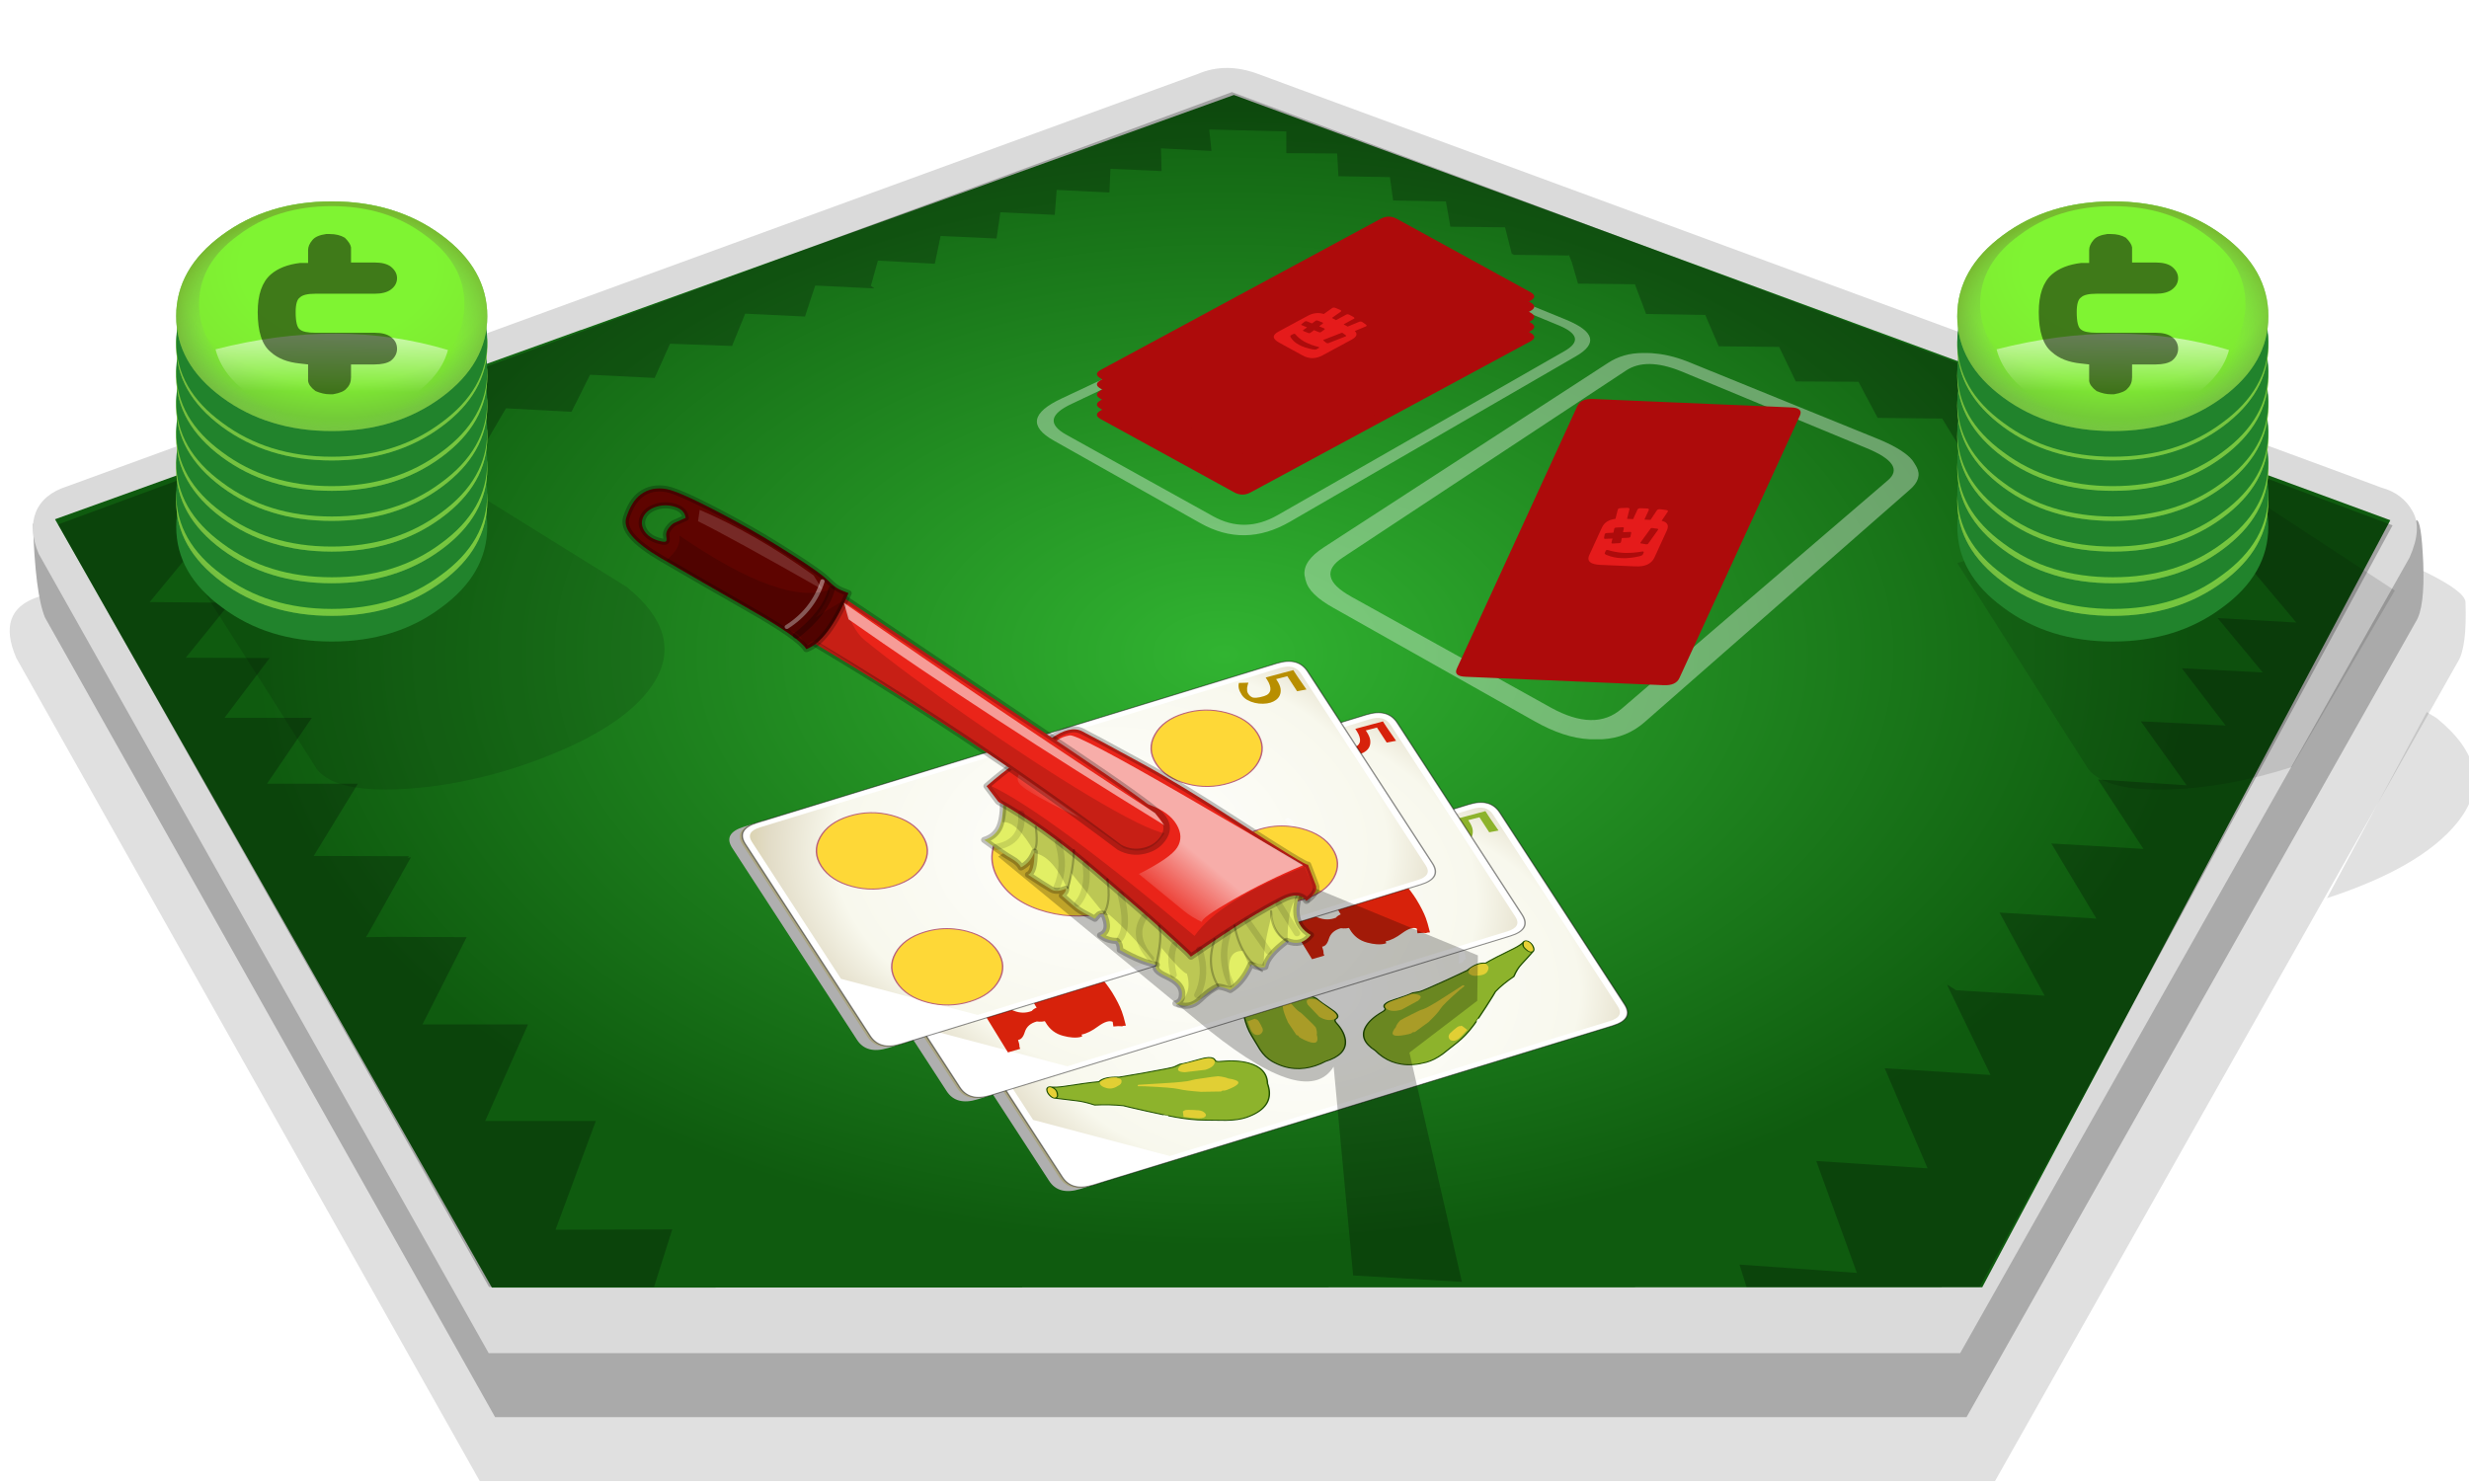 
<svg xmlns="http://www.w3.org/2000/svg" version="1.1" xmlns:xlink="http://www.w3.org/1999/xlink" preserveAspectRatio="none" x="0px" y="0px" width="386px" height="232px" viewBox="0 0 386 232">
<defs>
<radialGradient id="Gradient_1" gradientUnits="userSpaceOnUse" cx="0" cy="0" r="161.575" fx="0" fy="0" gradientTransform="matrix( 1, 0, 0, 0.612, 191.35,102.3) " spreadMethod="pad">
<stop  offset="0%" stop-color="#31B431"/>

<stop  offset="93.725%" stop-color="#0F5B0F"/>
</radialGradient>

<radialGradient id="Gradient_2" gradientUnits="userSpaceOnUse" cx="0" cy="0" r="248.275" fx="0" fy="0" gradientTransform="matrix( -1, 0, 0, 1, 121.95,195.05) " spreadMethod="pad">
<stop  offset="0%" stop-color="#FFFFFF"/>

<stop  offset="76.078%" stop-color="#F8F8ED"/>

<stop  offset="93.725%" stop-color="#E2DCC7"/>

<stop  offset="100%" stop-color="#DBD3B1"/>
</radialGradient>

<linearGradient id="Gradient_3" gradientUnits="userSpaceOnUse" x1="257.863" y1="-37.312" x2="224.637" y2="-37.588" spreadMethod="pad">
<stop  offset="0%" stop-color="#FFFFFF" stop-opacity="0.627"/>

<stop  offset="100%" stop-color="#FFFFFF" stop-opacity="0"/>
</linearGradient>

<radialGradient id="Gradient_4" gradientUnits="userSpaceOnUse" cx="0" cy="0" r="9.3" fx="0" fy="0" gradientTransform="matrix( 1, 0, 0, 1, 0.15,1.15) " spreadMethod="pad">
<stop  offset="69.804%" stop-color="#B19485" stop-opacity="0"/>

<stop  offset="100%" stop-color="#2C8342" stop-opacity="0.51"/>
</radialGradient>

<radialGradient id="Gradient_5" gradientUnits="userSpaceOnUse" cx="0" cy="0" r="11.213" fx="0" fy="0" gradientTransform="matrix( 1, 0, 0, 1, 0.3,-3.65) " spreadMethod="pad">
<stop  offset="47.059%" stop-color="#7FF432"/>

<stop  offset="77.647%" stop-color="#7FEB32"/>

<stop  offset="100%" stop-color="#73CB38"/>
</radialGradient>

<radialGradient id="Gradient_6" gradientUnits="userSpaceOnUse" cx="0" cy="0" r="9.3" fx="0" fy="0" gradientTransform="matrix( 1, 0, 0, 1, 0.15,1.15) " spreadMethod="pad">
<stop  offset="69.804%" stop-color="#85B185" stop-opacity="0"/>

<stop  offset="100%" stop-color="#70832C" stop-opacity="0.51"/>
</radialGradient>

<linearGradient id="Gradient_7" gradientUnits="userSpaceOnUse" x1="0.05" y1="-2.375" x2="-0.05" y2="6.375" spreadMethod="pad">
<stop  offset="44.706%" stop-color="#FFFFFF" stop-opacity="0.569"/>

<stop  offset="90.98%" stop-color="#FFFFFF" stop-opacity="0"/>
</linearGradient>

<filter id="Filter_1" x="-20%" y="-20%" width="140%" height="140%" color-interpolation-filters="sRGB">
<feColorMatrix in="SourceGraphic" type="matrix" values="1 0 0 0 0 0 1 0 0 0 0 0 1 0 0 0 0 0 0.46 0" result="result1"/>
</filter>

<filter id="Filter_2" x="-20%" y="-20%" width="140%" height="140%" color-interpolation-filters="sRGB">
<feColorMatrix in="SourceGraphic" type="matrix" values="0.59 0 0 0 0.412 0 0.59 0 0 0 0 0 0.59 0 0 0 0 0 1 0" result="result1"/>
</filter>

<filter id="Filter_3" x="-20%" y="-20%" width="140%" height="140%" color-interpolation-filters="sRGB">
<feColorMatrix in="SourceGraphic" type="matrix" values="0.28 0 0 0 0.722 0 0.28 0 0 0.576 0 0 0.28 0 0 0 0 0 1 0" result="result1"/>
</filter>

<filter id="Filter_4" x="-20%" y="-20%" width="140%" height="140%" color-interpolation-filters="sRGB">
<feColorMatrix in="SourceGraphic" type="matrix" values="0.51 0 0 0 0 0 0.51 0 0 0.49 0 0 0.51 0 0.196 0 0 0 1 0" result="result1"/>
</filter>

<g id="FL_000_EXPORT_icoTablero3D_22_0_Layer10_0_FILL">
<path fill="#000000" fill-opacity="0.122" stroke="none" d="
M 385.45 94.15
Q 385.3 90.95 362.1 82.45 355.65 80.05 294.35 59.05
L 198.8 25.6
Q 193.65 23.7 189.2 25.6
L 5.8 93.4
Q -0.6 95.6 2.55 102.9
L 75 231.6 311.9 231.6 384.25 103.5
Q 385.7 101.25 385.45 94.15 Z"/>
</g>

<g id="FL_000_EXPORT_icoTablero3D_22_0_Layer9_0_FILL">
<path fill="#AAAAAA" stroke="none" d="
M 378.85 88.1
Q 378.55 81.15 377.75 81.35 376.6 84.35 375.8 85.35 374.9 86.55 373.8 86.25
L 364.8 83.1 204.15 23.95 197.65 21.55
Q 192.65 19.7 188.3 21.55
L 11.5 86.05
Q 7.75 87.25 5.15 81.8 5.5 92.9 7.05 96.6
L 77.4 221.6 307.45 221.6 377.7 97.2
Q 379.1 95 378.85 88.1 Z"/>
</g>

<g id="FL_000_EXPORT_icoTablero3D_22_0_Layer8_0_FILL">
<path fill="#DADADA" stroke="none" d="
M 377.15 79.9
Q 375.6 77.15 372.3 76.25
L 363.8 73.1 203.15 13.95 196.65 11.55
Q 191.65 9.7 187.3 11.55
L 10.5 76.05
Q 6.75 77.25 5.6 80.1 4.5 82.9 6.05 86.6
L 76.4 211.6 306.45 211.6 376.7 87.2
Q 378.75 82.6 377.15 79.9 Z"/>
</g>

<g id="FL_000_EXPORT_icoTablero3D_22_0_Layer7_0_FILL">
<path fill="url(#Gradient_1)" stroke="none" d="
M 90.85 51.6
L 90.8 51.6 8.6 81.2 76.9 201.35 309.9 201.3 373.7 81.35 192.9 14.85 90.85 51.6 Z"/>
</g>

<g id="FL_000_EXPORT_icoTablero3D_22_0_Layer6_0_FILL">
<path fill="#000000" fill-opacity="0.251" stroke="none" d="
M 332.7 78.15
L 337.65 85.05 348.75 85.15 359 97.35 346.7 96.65 353.75 105.15 341.1 104.5 347.95 113.45 334.7 112.8 341.85 122.8 328 121.9 335.1 132.75 320.7 131.9 327.75 143.65 312.6 142.7 319.65 155.7 305.8 154.85 304.55 154.05 304.4 154 311.2 168.1 294.65 167.05 301.35 182.7 283.95 181.55 290.3 199.05 271.95 197.75 273.05 201.25 309.5 201.25 374.05 82.15 192.6 14.4 9.1 82 76.45 201.25 102.25 201.25 105.1 192.25 86.85 192.3 93.15 175.3 75.85 175.3 82.55 160.2 66.05 160.2 72.95 146.55 61.2 146.5 57.2 146.55 57.5 146.1 64.25 134.05 63.75 134.15 63.95 133.9 49.05 133.85 55.95 122.55 41.75 122.55 48.75 112.25 35.1 112.25 42.15 102.9 29.05 102.85 36 94.25 23.4 94.15 33.45 81.95 44.8 82.55 49.75 75.55 60.7 76.05 64.9 69.55 75.5 70 79.1 63.85 89.35 64.4 92.25 58.6 102.35 59.1 104.75 53.75 114.45 54.1 116.5 49.05 125.85 49.5 127.45 44.65 136.65 45.1 136.65 45.05 136.15 44.7 137.25 40.75 146.15 41.25 147.05 36.9 155.8 37.3 156.4 33.2 164.9 33.6 165.2 29.7 173.45 30.1 173.6 26.4 181.6 26.75 181.5 23.2 189.4 23.6 189.05 20.25 201.1 20.55 201.1 23.95 209.05 24 209.25 27.55 217.3 27.7 217.8 31.35 226.05 31.5 226.75 35.45 235.3 35.55 236.35 39.7 236.55 39.75 236.65 39.85 245.1 39.95 245.3 39.9 245.75 41.05 246.7 44.35 255.6 44.45 257.35 49.1 266.6 49.25 268.7 54.15 278.15 54.25 280.75 59.65 290.55 59.7 293.55 65.35 303.65 65.45 307.3 71.45 317.7 71.6 321.95 78.05 332.7 78.15 Z"/>
</g>

<g id="Baraja_OPQA_000_COMUN_mcBaraja_mcFondoCarta114_0_Layer3_0_FILL">
<path fill="#AFAFAF" stroke="none" d="
M 240.1 414.7
L 240.1 407.8 0 407.8 0 414.7
Q 0 430.7 16 430.7
L 224.1 430.7
Q 240.1 430.7 240.1 414.7 Z"/>
</g>

<g id="Baraja_OPQA_000_COMUN_mcBaraja_mcFondoCarta114_0_Layer2_0_FILL">
<path fill="#AAA582" stroke="none" d="
M 240.1 406.95
L 240.1 400.05 0 400.05 0 406.95
Q 0 422.95 16 422.95
L 224.1 422.95
Q 240.1 422.95 240.1 406.95 Z"/>
</g>

<g id="Baraja_OPQA_000_COMUN_mcBaraja_mcFondoCarta114_0_Layer1_0_FILL">
<path fill="#FFFFFF" stroke="none" d="
M 240.1 16
Q 240.1 0 224.1 0
L 16 0
Q 0 0 0 16
L 0 404.95
Q 0 420.95 16 420.95
L 224.1 420.95
Q 240.1 420.95 240.1 404.95
L 240.1 16 Z"/>
</g>

<g id="Baraja_OPQA_000_COMUN_mcBaraja_mcCardColor_0_Layer1_0_FILL">
<path fill="url(#Gradient_2)" stroke="none" d="
M 235.1 16
Q 235.099 5 224.1 5
L 16 5
Q 10.49 4.998 7.7 7.7 4.998 10.489 5 16
L 5 404.95
Q 4.998 410.46 7.7 413.2 10.489 415.952 16 415.95
L 164.5 415.95 235.1 345.35 235.1 16 Z"/>
</g>

<g id="Baraja_OPQA_mcBaraja_ZZ_MovieClips_Cartas_mcBaraja_mcCarta_405_0_Layer2_0_FILL">
<path fill="#FFFFFF" stroke="none" d="
M 162.65 91.4
Q 162.519 91.479 162.45 91.6 161.934 91.436 161.15 91.2 160.479 90.99 159.55 90.7 158.647 90.442 157.5 90.1 156.85 90.6 156.3 91
L 156.3 91.05
Q 156.317 91.287 156.3 91.5 156.375 92.645 156.25 93.6
L 156.2 94.5
Q 156.75 94.7 157.65 94.85 158.321 94.931 159.55 95.05 161.213 95.271 163.85 95.55 163.966 95.588 164.05 95.6 164.291 95.626 164.5 95.65 164.526 95.593 164.55 95.55 164.659 95.31 164.75 95.1 164.787 95.012 164.8 94.9 164.854 94.852 164.85 94.75
L 165.25 93.35 165.25 93.3
Q 165.268 93.078 165.2 92.9 165.155 92.69 164.95 92.6 164.39 92.285 163.75 92.05 163.766 91.808 163.6 91.6 163.45 91.3 163.2 91.25 163.035 91.217 162.85 91.3 162.752 91.332 162.65 91.4
M 137.6 80.25
Q 137.533 80.298 137.45 80.35 136.993 80.049 136.5 79.8
L 136.45 79.75
Q 135.125 79.136 133.7 78.9 133.666 78.895 133.6 78.9 131.684 78.589 129.55 79.05 129.537 79.099 129.5 79.15 128.728 82.351 130.6 82.4 131.144 82.412 132.05 82.7 133.013 82.999 134.35 83.6 135.567 84.123 137.05 84.85 138.132 85.407 139.35 86.05 140.138 86.477 141 86.95 141.35 86.25 141.25 84.75 141.227 84.521 141.15 84.3 141.099 84.07 141 83.85 140.496 82.766 139.05 81.55 139.087 81.458 139.1 81.35 139.2 80.9 138.95 80.5 138.75 80.1 138.4 80.1 138.157 79.996 137.85 80.1 137.738 80.158 137.6 80.25 Z"/>
</g>

<g id="Baraja_OPQA_mcBaraja_004_BASTOS_mcBaraja_mcBasto3_0_Layer1_0_FILL">
<path fill="#A9BB35" stroke="none" d="
M 30.8 145
Q 26.15 144.45 26.1 147 26.4 148.65 29 150.2 31.55 151.75 34.2 151.85 35.65 152 36.6 151.3 37.65 150.55 37.25 149.1 35.4 145.45 30.8 145 Z"/>

<path fill="#8DB32C" stroke="none" d="
M 61.15 46.5
Q 62.6 42.9 62.7 40.45 62.9 36.5 59.55 35.85 59.35 35.6 59.2 35.5 58.3 34.5 58.6 32.15 59.85 21.25 56.35 13.1 50.85 0.65 35.5 0.95 31.1 0 27.05 0 19.1 0 13.25 3.65 6.6 7.65 2.4 16.65 -0.1 22.15 0 30.55 0.55 40.4 0.75 45.65 1.15 54.2 4.25 64.7 4.75 66.65 6 70.15 7 73 6.95 73 10.9 84.6 15.25 96 16.15 98.25 16.95 100.3 18.6 109.15 18.3 119.85 22 126.95 23 132.4 24.25 138.85 26.1 147 26.15 144.45 30.8 145 35.4 145.45 37.25 149.1 36.5 145.9 37.55 139.85 38.8 133.1 39.95 126.45 41.15 119.05 41.35 115.95 46.2 112.6 45.4 102.05 46.8 94.75 48.8 85.85 53.45 64.85 54.4 63.85
L 56.75 60.1
Q 57.6 55.6 61.15 46.5 Z"/>
</g>

<g id="Baraja_OPQA_mcBaraja_004_BASTOS_mcBaraja_mcBasto3_0_Layer0_0_FILL">
<path fill="#FED837" fill-opacity="0.749" stroke="none" d="
M 35.7 147.8
Q 34.55 146.55 33.85 146.25 33.3 145.95 32.8 145.8 32.3 145.6 29.7 145.3 27.1 144.9 26.8 146.6 26 147.85 29.15 149.8 32.3 151.7 34.5 151.55 36.75 151.35 36.9 150.25 37.05 149.1 35.7 147.8
M 41 115.65
Q 45.9 110.75 45.2 103.85 44.8 103.6 44.45 103 44.2 102.5 44.2 102.35 43.8 100.8 41.8 100.55 38.3 100.45 36.65 103.35 33.15 107.25 34.85 111.15 36.55 115 39.3 115.4 40.65 115.55 41 115.65
M 8.25 45.15
Q 5.85 43.35 3.9 44.95 2.05 46.55 2.85 51.55 3.7 56.45 4.4 59.5
L 8.8 59.8
Q 11.1 59.9 10.15 58.95 11.5 59.1 11.25 55.3 11.05 51.75 10.8 50.7 10.7 46.85 8.25 45.15
M 42.45 44.2
Q 43.8 37 43.95 34.35 43.05 29.75 41.45 27.45 40.95 25.2 40.05 23.4 36.65 16.2 30.15 28.95
L 29.6 30.45
Q 29.5 31.2 29.6 31.85 29.55 31.95 29.55 32.1 28.95 32.6 28.75 33.05 28.75 33.1 28.9 46.8 30.45 57.55 32.2 61.95 33.85 66.3 35.7 84.85 35.8 87.2 35.95 89.5 36.85 89.9 36.85 89.6 36.9 89.85 37.35 89.2 37.7 80.9 38.25 72.45 38.65 64.1 39.25 59.3 39.7 55.3 40.3 53.6 40.55 52.75 40.7 52.5 41.2 51.75 42.45 44.2
M 61.35 44.25
Q 62 42.15 62.05 40.65 62.25 36.8 59.05 36.15 53.5 35.9 50.65 42.85
L 48.7 57.05
Q 49.45 65.1 56.6 58.8
L 61.35 44.25 Z"/>
</g>

<g id="Baraja_OPQA_mcBaraja_ZZ_MovieClips_Cartas_mcBaraja_mcCarta_405_0_Layer0_0_FILL">
<path fill="#8DB32C" stroke="none" d="
M 30.85 14.6
L 31.85 8.05
Q 27.5 8.15 23.45 8.25 21.75 8.3 19.95 8.35 18.15 8.35 16.45 8.4 14.75 8.4 13.25 8.4 11.75 8.4 10.65 8.4
L 9.7 28.65 12 28.65
Q 15.25 28.65 17.85 29.2 20.5 29.75 22.35 30.8 24.15 31.9 25.15 33.5 26.1 35.1 26.1 37.2 26.1 40.7 25.4 42.7 24.75 44.65 23.75 45.15 22.85 45.65 21.8 45.9 20.75 46.1 19.35 46.1 18.15 46.1 16.75 45.65 15.35 45.15 14.05 44.5 12.7 43.75 11.55 42.95 10.4 42.15 9.6 41.5
L 7.2 47.55
Q 9.45 49.1 12.25 49.85 15.1 50.6 18.75 50.6 22.1 50.6 24.9 49.25 27.65 47.85 29.65 45.7 31.65 43.55 32.7 40.95 33.8 38.3 33.8 35.8 33.8 33.5 32.8 31.2 31.8 28.85 29.65 27 27.45 25.1 24 23.9 20.55 22.75 15.65 22.75 15.25 22.75 14.75 22.75 14.2 22.75 14.05 22.8
L 14.55 14.6 30.85 14.6 Z"/>
</g>

<g id="mcBarajIconoCopa_0_Layer0_0_FILL">
<path fill="#D7220B" stroke="none" d="
M 48.4 5.4
Q 48.35 5.35 48.15 5.25
L 48.65 3.65
Q 41.1 1.7 38.25 1.25 32.25 0.2 23.65 0 16.95 -0.05 10.75 0.7 6.35 1.25 0 3.4
L 1.85 8.9 5.35 7.9
Q 6.5 9.85 6.15 11.95 6.1 11.95 6.05 12 6.1 12 6.15 12.1 5.95 12.75 5.7 13.5 4.4 16.45 3.4 18.9 2 21.9 2.15 25.85
L 0.8 26.2
Q 0.4 27.5 1.75 30.8 3 34.1 5.65 36.05 10.85 39.8 18.15 39.55 18.4 41.5 19.4 42.8 19.9 47.95 15.6 51.05 11.4 54.1 10.75 55.45 10.1 56.7 10.45 57.75
L 4 58.9 3.85 65.55 42.35 66.35 42.45 59.6 40.85 59.3
Q 39.3 58.5 36 57.9 36.65 55.65 32.05 52.35 27.25 48.8 27.5 43.65 27.85 43 28.4 42.1 28.3 42.15 28.25 42.1 28.55 41.65 28.65 41.4 28.9 40.2 28.95 39.85 29.35 39.8 29.7 39.85
L 29.8 39.85
Q 38.2 40.25 42.6 35.75 44.5 33.85 45.55 32.05 47.1 29.45 46.9 27.15
L 45.5 26.85
Q 46.1 23 43.4 16.7 40.75 10.25 43.35 8.6 45.15 9.15 46.65 9.7
L 47.35 7.45
Q 47.8 6.75 47.75 6.65
L 47.7 6.6 47.75 6.3
Q 47.9 6.4 47.85 6.5 48.4 5.55 48.4 5.4 Z"/>
</g>

<g id="Baraja_OPQA_mcBaraja_ZZ_MovieClips_Cartas_mcBaraja_mcCarta_205_0_Layer0_0_FILL">
<path fill="#D7220B" stroke="none" d="
M 30.85 14.6
L 31.85 8.05
Q 27.5 8.15 23.45 8.25 21.75 8.3 19.95 8.35 18.15 8.35 16.45 8.4 14.75 8.4 13.25 8.4 11.75 8.4 10.65 8.4
L 9.7 28.65 12 28.65
Q 15.25 28.65 17.85 29.2 20.5 29.75 22.35 30.8 24.15 31.9 25.15 33.5 26.1 35.1 26.1 37.2 26.1 40.7 25.4 42.7 24.75 44.65 23.75 45.15 22.85 45.65 21.8 45.9 20.75 46.1 19.35 46.1 18.15 46.1 16.75 45.65 15.35 45.15 14.05 44.5 12.7 43.75 11.55 42.95 10.4 42.15 9.6 41.5
L 7.2 47.55
Q 9.45 49.1 12.25 49.85 15.1 50.6 18.75 50.6 22.1 50.6 24.9 49.25 27.65 47.85 29.65 45.7 31.65 43.55 32.7 40.95 33.8 38.3 33.8 35.8 33.8 33.5 32.8 31.2 31.8 28.85 29.65 27 27.45 25.1 24 23.9 20.55 22.75 15.65 22.75 15.25 22.75 14.75 22.75 14.2 22.75 14.05 22.8
L 14.55 14.6 30.85 14.6 Z"/>
</g>

<g id="Baraja_OPQA_mcBaraja_ZZ_MovieClips_Cartas__mcBaraja_mcCarta_105_0_Layer2_0_FILL">
<path fill="#FED837" stroke="none" d="
M 150.9 324.95
Q 145.35 333.7 145.35 344.8 145.35 360.45 156.4 371.5 167.45 382.55 183.1 382.55 198.75 382.55 209.8 371.5 220.85 360.45 220.85 344.8 220.85 329.1 209.8 318.05 198.75 307.05 183.1 307.05 167.45 307.05 156.4 318.05 154.5 319.95 152.95 322 151.8 323.45 150.9 324.95
M 30.65 318
Q 19.6 329.05 19.6 344.75 19.6 360.4 30.65 371.45 41.7 382.5 57.35 382.5 73 382.5 84.05 371.45 95.1 360.4 95.1 344.75 95.1 329.05 84.05 318 73 307 57.35 307 41.7 307 30.65 318
M 161.1 178.5
Q 144.2 161.65 120.2 161.65 96.25 161.65 79.3 178.5 62.4 195.45 62.4 219.5 62.4 243.45 79.3 260.4 96.25 277.3 120.2 277.3 144.2 277.3 161.1 260.4 178.05 243.45 178.05 219.5 178.05 195.45 161.1 178.5
M 95.1 94.2
Q 95.1 78.5 84.05 67.45 73 56.45 57.35 56.45 41.7 56.45 30.65 67.45 19.6 78.5 19.6 94.2 19.6 109.85 30.65 120.9 41.7 131.95 57.35 131.95 73 131.95 84.05 120.9 95.1 109.85 95.1 94.2
M 233.05 174.6
Q 233.05 174.55 233.1 174.45 233.15 174.1 233.15 174 233.1 174.25 232.95 174.6
L 233.05 174.6
M 220.85 94.2
Q 220.85 78.5 209.8 67.45 198.75 56.45 183.1 56.45 167.45 56.45 156.4 67.45 154.5 69.35 152.95 71.4 151.8 72.85 150.9 74.35 145.35 83.1 145.35 94.2 145.35 109.85 156.4 120.9 167.45 131.95 183.1 131.95 198.75 131.95 209.8 120.9 220.85 109.85 220.85 94.2 Z"/>

<path fill="#FCFCF9" stroke="none" d="
M 152.95 71.4
Q 152.75 71.3 152.55 71.2 151.55 70.6 149.9 70.2 148.85 69.95 147.85 70 145.35 70.1 142.85 71.8 142.9 75.1 144.5 74.4 145.05 74.2 146.1 74.15 146.75 74.1 147.7 74.1 149 74.15 150.85 74.35
L 150.9 74.35
Q 151.8 72.85 152.95 71.4 Z"/>
</g>

<g id="Baraja_OPQA_mcBaraja_ZZ_MovieClips_Cartas__mcBaraja_mcCarta_105_0_Layer0_0_FILL">
<path fill="#B88E00" stroke="none" d="
M 30.85 14.6
L 31.85 8.05
Q 27.5 8.15 23.45 8.25 21.75 8.3 19.95 8.35 18.15 8.35 16.45 8.4 14.75 8.4 13.25 8.4 11.75 8.4 10.65 8.4
L 9.7 28.65 12 28.65
Q 15.25 28.65 17.85 29.2 20.5 29.75 22.35 30.8 24.15 31.9 25.15 33.5 26.1 35.1 26.1 37.2 26.1 40.7 25.4 42.7 24.75 44.65 23.75 45.15 22.85 45.65 21.8 45.9 20.75 46.1 19.35 46.1 18.15 46.1 16.75 45.65 15.35 45.15 14.05 44.5 12.7 43.75 11.55 42.95 10.4 42.15 9.6 41.5
L 7.2 47.55
Q 9.45 49.1 12.25 49.85 15.1 50.6 18.75 50.6 22.1 50.6 24.9 49.25 27.65 47.85 29.65 45.7 31.65 43.55 32.7 40.95 33.8 38.3 33.8 35.8 33.8 33.5 32.8 31.2 31.8 28.85 29.65 27 27.45 25.1 24 23.9 20.55 22.75 15.65 22.75 15.25 22.75 14.75 22.75 14.2 22.75 14.05 22.8
L 14.55 14.6 30.85 14.6 Z"/>
</g>

<g id="FL_000_EXPORT_icoTablero3D_22_0_Layer4_0_FILL">
<path fill="#000000" fill-opacity="0.247" stroke="none" d="
M 230.95 156.5
L 231.05 149.4 170.55 124.45 156.05 133.95 187.05 159.5
Q 204.128 173.837 208.5 166.8
L 211.55 199.45 228.55 200.45 220.35 164.6 230.95 156.5 Z"/>
</g>

<g id="FL_3_Navegador_1_Juegos_0_Logos_Juegos_skinLogos_logosVectoriales_Escoba_elements_escobazo_0_Layer13_0_FILL">
<path fill="#E2EF65" stroke="none" d="
M 217.75 -86
Q 211.128 -80.426 206.7 -79.3 202.24 -78.227 198.05 -80.7 198.656 -69.113 199.3 -65.6 200.08 -61.321 198.95 -59.15 203.747 -57.333 208.95 -59.45 201.202 -52.83 198.4 -54.35 199.309 -45.41 199.85 -42.15 199.914 -41.72 199.95 -41.4 200.589 -38.539 204.6 -36.7 203.971 -35.626 200.85 -35.85 200.558 -28.648 200.6 -26.35 200.654 -24.063 202.2 -16.95 204.427 -17.107 205.05 -16.95 206.046 -16.705 206.7 -15.6 202.686 -7.319 197.65 -9.85 197.71 -5.516 200.65 -2.2 200.409 -0.015 198.15 1.7 199.135 7.769 200.75 12.5 202.025 16.325 203.7 19.3 200.526 19.419 202.45 26.6 204.382 33.761 201.1 36.95 197.85 40.172 195.05 38.2 197.03 45.035 203.8 45.45 210.579 45.808 214.35 47.6 216.017 50.103 216.75 52.95 223.76 54.957 232.65 51.9 233.828 56.636 236.05 57.75 240.953 54.777 252.45 57 254.621 64.034 261.95 63.45 259.623 50.071 280 44.4
L 258.9 -21.25 244.5 -66.2 236.15 -92.2
Q 231.998 -92.458 229.9 -92.2 224.286 -91.489 217.75 -86 Z"/>
</g>

<g id="FL_3_Navegador_1_Juegos_0_Logos_Juegos_skinLogos_logosVectoriales_Escoba_elements_escobazo_0_Layer12_0_FILL">
<path fill="#EA2419" stroke="none" d="
M 218.9 -97.1
L 216.65 -87.95
Q 220.891 -65.095 220.05 -32.3 219.203 0.544 218.7 8.2 218.201 15.904 217.95 21.2 217.699 26.548 217.25 28.6 237.854 33.325 248.25 36.3 258.647 39.32 266.8 42.35 274.948 45.39 273.4 51.05 280.663 52.524 282.3 49
L 287.45 40
Q 286.363 40.227 282.1 1.65 278.587 -30.29 274.9 -49.55 270.006 -75.244 268.6 -81.4 267.197 -87.543 256.3 -89.85 245.395 -92.168 236.1 -94.35 228.968 -95.983 218.9 -97.1 Z"/>
</g>

<g id="FL_3_Navegador_1_Juegos_0_Logos_Juegos_skinLogos_logosVectoriales_Escoba_elements_escobazo_0_Layer11_0_FILL">
<path fill="#000000" fill-opacity="0.169" stroke="none" d="
M 220.2 -96.3
L 217.45 -86.35
Q 217.385 -85.914 217.3 -85.6 217.425 -85.438 217.5 -85.3 217.363 -85.2 217.2 -85.1 217.076 -84.759 216.95 -84.95 212.353 -81.9 210.25 -80 215.222 -75.673 208.55 -58.8 212.787 -51.565 204.85 -35.65 206.981 -36.041 212.2 -39.95
L 206.7 -14.5
Q 207.259 -13.556 207.85 -13.35 207.771 -13.839 208.15 -15.35 208.123 -14.274 208.1 -13.25 208.186 -13.225 208.3 -13.2 208.185 -13.124 208.1 -13.1 207.679 2.599 202.95 21.6 206.631 15.817 204 20.3
L 211.6 15.6
Q 208.633 30.481 209.65 32.7 203.39 41.777 194.45 38.8 192.644 43.713 214.75 48.25 215.141 48.329 218.25 52.6 229.546 37.447 235.4 45.05 232.034 50.37 231.55 52.8 234.096 51.3 236.1 56.95 242.956 50.576 257.85 43.35 250.852 50.116 251.85 57.95 265.197 46.158 273.05 46.55 272.252 50.846 273.6 52.55
L 280.05 50.25 285.7 39.4
Q 247.019 20.583 226.15 23.25 227.627 -67.631 220.2 -96.3 Z"/>
</g>

<g id="FL_3_Navegador_1_Juegos_0_Logos_Juegos_skinLogos_logosVectoriales_Escoba_elements_escobazo_0_Layer9_0_FILL">
<path fill="url(#Gradient_3)" stroke="none" d="
M 234.25 -89.7
Q 230.637 -89.527 229.85 -86.3 229.068 -82.768 232.1 -68.65 234.979 -55.184 235.7 -54.65 244.638 -48.429 248.15 -47 258.547 -42.737 261.7 -34 264.864 -25.11 262.45 -18.6 260.041 -12.096 254.05 -11.05 248.107 -10.004 232.4 -15.95 232.312 7.09 232.3 11.35 232.278 16.374 233.65 21.4 234.435 19.657 251.65 25.15 268.861 30.64 285.75 38.5 280.6 4.85 275.75 -24.45 266.205 -82.044 263.3 -84.35 260.386 -86.618 257.8 -87.05 255.225 -87.43 253.95 -87 252.713 -86.512 249.55 -87.25 238.016 -89.918 234.25 -89.7 Z"/>
</g>

<g id="FL_3_Navegador_1_Juegos_0_Logos_Juegos_skinLogos_logosVectoriales_Escoba_elements_escobazo_0_Layer7_0_FILL">
<path fill="#EA2419" stroke="none" d="
M 218.4 -215.15
Q 218.226 -215.18 218.05 -215.2 233.157 -119.759 236.5 -31.2 237.687 -24.937 242.9 -21.4 248.162 -17.795 254.2 -19.1 260.236 -20.371 261.2 -27.35 262.204 -34.318 258.05 -78.75 253.9 -123.189 244.65 -221.45 244.058 -218.842 240.35 -216.75 238.2 -215.55 229 -214.75 219.55 -213.9 218.4 -215.15
M 218.05 -215.2
Q 218.226 -215.18 218.4 -215.15 218.195 -215.362 218 -215.6 218.031 -215.404 218.05 -215.2 Z"/>
</g>

<g id="FL_3_Navegador_1_Juegos_0_Logos_Juegos_skinLogos_logosVectoriales_Escoba_elements_escobazo_0_Layer6_0_FILL">
<path fill="#5E0400" stroke="none" d="
M 222.75 -310.85
Q 217.5 -311.85 209.7 -308.45 201.753 -304.898 205.15 -283.4 208.592 -261.908 213.05 -235.8 217.559 -209.646 215.35 -203.7 224.75 -198.634 249.2 -206.9 247.819 -210.627 247.55 -212.7 247.335 -214.768 247.75 -219.2 248.157 -223.589 246.5 -237.8 244.5 -255 242 -267.9 236.3 -297.5 232.75 -303.55 229.15 -309.7 222.75 -310.85
M 215.3 -302.8
Q 219 -303.8 222.9 -301.55 226.85 -299.25 228.65 -295 230.546 -290.648 227.75 -287.7 223.454 -289.537 222.4 -290.05 221.342 -290.524 218.75 -290.35 216.21 -290.164 214.75 -288.35 213.292 -286.544 212.55 -287.25 211.7 -288 210.85 -290.05 209.05 -294.4 210.35 -298.05 211.65 -301.75 215.3 -302.8 Z"/>
</g>

<g id="FL_3_Navegador_1_Juegos_0_Logos_Juegos_skinLogos_logosVectoriales_Escoba_elements_escobazo_0_Layer4_0_FILL">
<path fill="#000000" fill-opacity="0.102" stroke="none" d="
M 253.5 -27.95
Q 253.539 -27.969 253.55 -28 253.524 -27.977 253.45 -27.95
L 253.5 -27.95 Z"/>
</g>

<g id="FL_3_Navegador_1_Juegos_0_Logos_Juegos_skinLogos_logosVectoriales_Escoba_elements_escobazo_0_Layer3_0_FILL">
<path fill="#000000" fill-opacity="0.149" stroke="none" d="
M 219.25 -284.25
Q 215.446 -279.729 206 -280.85
L 217 -215.05
Q 220.031 -211.635 216 -204.5 220.837 -205.541 221.3 -201.95 233.222 -108.24 237.45 -29.5 242.087 -17.542 255.55 -20 251.1 -27.4 246.4 -58.95 242.2 -87.4 239.35 -124.4 236.5 -161.1 236.5 -186.2 236.52 -194.593 245.25 -206.1 242.45 -207.158 230.1 -210.6 240.37 -211.619 245.05 -214.45 224.276 -224.812 219.25 -284.25 Z"/>
</g>

<g id="FL_3_Navegador_1_Juegos_0_Logos_Juegos_skinLogos_logosVectoriales_Escoba_elements_escobazo_0_Layer1_0_FILL">
<path fill="#FFFFFF" fill-opacity="0.549" stroke="none" d="
M 244.15 -205.35
L 239.4 -198.5
Q 245.068 -120.329 258.45 -22.65
L 260.2 -29.75
Q 250.857 -115.919 244.15 -205.35 Z"/>

<path fill="#FFFFFF" fill-opacity="0.149" stroke="none" d="
M 235.05 -285.35
L 230.3 -282.3
Q 234.176 -265.817 242.6 -217.2
L 245.2 -224.7
Q 243.092 -258.37 235.05 -285.35 Z"/>
</g>

<g id="FL_000_EXPORT_icoTablero3D_22_0_Layer2_0_FILL">
<path fill="#FFFFFF" fill-opacity="0.361" stroke="none" d="
M 264.6 56.85
Q 261.55 55.55 258.95 55.3 258.2 55.2 257.45 55.2 257.15 55.2 256.85 55.2 253.75 55.2 251.4 56.75
L 206.95 85.6
Q 203.7 87.7 203.95 89.95 204 90.15 204.05 90.4 204.05 90.6 204.15 90.8 204.65 92.95 208.55 95.1
L 239.85 112.75
Q 244.5 115.4 248.5 115.6 248.8 115.6 249.2 115.6 249.85 115.6 250.5 115.6 254.35 115.4 257.2 112.85
L 298.55 76.6
Q 300.6 74.85 299.65 73.05 299.5 72.75 299.3 72.45 299.05 72 298.6 71.55 297.05 70.05 293.5 68.6
L 264.6 56.85
M 254.2 57.95
Q 257.35 55.85 262.8 58.05
L 291.75 70.05
Q 298.1 72.65 295.1 75.15
L 253.5 110.85
Q 249.35 114.45 242.45 110.65
L 211.25 93.3
Q 205.5 90.1 209.9 87.2
L 254.2 57.95
M 246.4 55.7
Q 251.5 52.75 244.85 50
L 222.45 40.85
Q 216.65 38.5 211.4 40.95
L 166 62.3
Q 158.9 65.6 164.75 68.9
L 187.65 81.8
Q 194.55 85.7 201.65 81.6
L 246.4 55.7
M 243.5 50.8
Q 248.35 52.75 244.6 54.9
L 199.75 80.55
Q 194.6 83.5 189.6 80.7
L 166.65 67.95
Q 162.4 65.55 167.55 63.15
L 212.95 41.6
Q 216.8 39.8 221.05 41.55
L 243.5 50.8 Z"/>
</g>

<g id="Baraja_OPQA_000_COMUN_mcBaraja_mcMarcoDorso114_0_Layer1_0_FILL">
<path fill="#AD0B0B" stroke="none" d="
M 202 30
Q 202 20 192 20
L 30 20
Q 20 20 20 30
L 20 373
Q 20 383 30 383
L 192 383
Q 202 383 202 373
L 202 30 Z"/>
</g>

<g id="Baraja_OPQA_000_COMUN_mcBaraja_mcMarcoDorso114_0_Layer0_0_FILL">
<path fill="#E51B1B" stroke="none" d="
M 108.85 157.4
Q 106.35 157.4 106.35 159.2
L 106.35 171.8 101.4 171.8 99.75 159.2
Q 99.55 157.4 96.95 157.7
L 92.85 158.25
Q 90.35 158.55 90.55 160.35
L 92.1 172.4
Q 84.45 174.5 84.45 184.35
L 84.45 220.15
Q 84.45 232.25 97.2 232.25
L 125.4 232.25
Q 137.6 232.4 137.6 219.8
L 137.6 184.4
Q 137.55 174.5 129.85 172.4
L 131.4 160.4
Q 131.65 158.6 129.05 158.25
L 124.95 157.7
Q 122.45 157.4 122.2 159.2
L 120.6 171.8 115.6 171.8 115.6 159.2
Q 115.6 157.4 113 157.4
L 108.85 157.4
M 89.1 192.7
Q 89.1 191.2 90.5 191.05
L 95.55 190.3 94.8 185.35
Q 94.55 183.85 95.8 183.6
L 100.75 182.8
Q 102.05 182.7 102.3 183.95
L 103.05 189.15 108.4 188.4
Q 109.55 188.15 109.9 189.55
L 110.65 194.35
Q 110.8 195.75 109.55 195.9
L 104.3 196.65 105.1 202
Q 105.2 203.15 104.05 203.4
L 99.25 204.15
Q 97.85 204.55 97.7 203.15
L 96.95 197.8 91.65 198.55
Q 90.35 198.95 90 197.55
L 89.1 192.7
M 129.25 182.8
Q 130.5 182.95 130.25 184.45
L 127.5 202.35
Q 127.35 203.4 125.95 203.4
L 122 202.6
Q 120.75 202.5 120.9 201.35
L 123.8 183.3
Q 123.9 181.95 125.3 182.2
L 129.25 182.8
M 127.15 216.6
Q 127.15 218.1 124.75 219.25 118 222.45 111.65 222.45
L 111.4 222.45
Q 105.2 222.55 98.35 219.25 96.05 218.1 96.05 216.6
L 96.05 213.9
Q 96.05 213.4 96.4 212.9 96.8 212.65 97.55 212.8 104.05 215.3 110.75 215.55
L 112.4 215.55
Q 119.15 215.3 125.75 212.8 126.25 212.65 126.65 212.9 127.15 213.4 127.15 213.9
L 127.15 216.6 Z"/>
</g>

<g id="FL_000_EXPORT_icoTablero3D_22_0_Layer1_0_FILL">
<path fill="#000000" fill-opacity="0.118" stroke="none" d="
M 71.05 75.05
L 29.05 88.05 49.55 120.3
Q 52.65 124.2 64.3 123.3 75.5 122.4 86.55 117.85 98.55 112.9 102.4 106.5 106.85 99 98 91.8
L 71.05 75.05
M 380.95 112.3
L 379.4 111.35 363.8 140.45
Q 378.5 135.65 384.15 128.65 390.85 120.35 380.95 112.3
M 374.4 92.35
L 348 75.05 306 88.05 326.5 120.3
Q 329.2 123.7 338.95 123.45 348.15 123.2 358.3 119.95
L 374.4 92.35 Z"/>
</g>

<g id="icoCredits_0_Layer2_0_FILL">
<path fill="#21832C" stroke="none" d="
M 21.3 6.5
Q 17.65 2.8 12.5 2.8 7.35 2.8 3.7 6.5 0 10.15 0 15.3 0 20.45 3.7 24.1 7.35 27.8 12.5 27.8 17.65 27.8 21.3 24.1 25 20.45 25 15.3 25 10.15 21.3 6.5 Z"/>
</g>

<g id="FL_0_Comun_Iconos_Smileys_icoCreditsBase_0_Layer4_0_FILL">
<path fill="url(#Gradient_4)" stroke="none" d="
M 6 -6
Q 3.5 -8.5 0 -8.5 -3.5 -8.5 -6 -6 -8.5 -3.5 -8.5 0 -8.5 3.5 -6 6 -3.5 8.5 0 8.5 3.5 8.5 6 6 8.5 3.5 8.5 0 8.5 -3.5 6 -6
M 5.1 -6
Q 7.25 -3.9 7.25 -0.9 7.25 2.05 5.1 4.2 3 6.35 0 6.35 -3 6.35 -5.1 4.2 -7.25 2.05 -7.25 -0.9 -7.25 -3.9 -5.1 -6 -3 -8.15 0 -8.15 3 -8.15 5.1 -6 Z"/>
</g>

<g id="FL_0_Comun_Iconos_Smileys_icoCreditsBase_0_Layer3_0_FILL">
<path fill="url(#Gradient_5)" stroke="none" d="
M 6 -6
Q 3.5 -8.5 0 -8.5 -3.5 -8.5 -6 -6 -8.5 -3.5 -8.5 0 -8.5 3.5 -6 6 -3.5 8.5 0 8.5 3.5 8.5 6 6 8.5 3.5 8.5 0 8.5 -3.5 6 -6 Z"/>
</g>

<g id="FL_0_Comun_Iconos_Smileys_icoCreditsBase_0_Layer2_0_FILL">
<path fill="url(#Gradient_6)" stroke="none" d="
M 6 -6
Q 3.5 -8.5 0 -8.5 -3.5 -8.5 -6 -6 -8.5 -3.5 -8.5 0 -8.5 3.5 -6 6 -3.5 8.5 0 8.5 3.5 8.5 6 6 8.5 3.5 8.5 0 8.5 -3.5 6 -6
M 5.1 -6
Q 7.25 -3.9 7.25 -0.9 7.25 2.05 5.1 4.2 3 6.35 0 6.35 -3 6.35 -5.1 4.2 -7.25 2.05 -7.25 -0.9 -7.25 -3.9 -5.1 -6 -3 -8.15 0 -8.15 3 -8.15 5.1 -6 Z"/>
</g>

<g id="FL_0_Comun_Iconos_Smileys_icoCreditsBase_0_Layer1_0_FILL">
<path fill="url(#Gradient_7)" stroke="none" d="
M 0 7.65
Q 2.7 7.65 4.55 5.75 6 4.3 6.35 2.5 0.45 0.1 -6.35 2.45 -6 4.3 -4.55 5.75 -2.7 7.65 0 7.65 Z"/>
</g>

<g id="icoCredits_0_Layer0_0_FILL">
<path fill="#000000" fill-opacity="0.502" stroke="none" d="
M 12.35 3.55
L 12.05 3.55
Q 11.25 3.7 10.95 4.2 10.6 4.75 10.6 5.3
L 10.6 5.4 10.6 6.7 9.95 6.7
Q 8.45 6.95 7.6 7.95 6.55 9.2 6.55 12.05 6.55 15.25 7.6 16.4 8.45 17.45 9.95 17.65
L 10.6 17.75 10.6 19.55
Q 10.65 20.1 11.2 20.65 11.8 21 12.35 21
L 12.6 21
Q 13.45 20.8 13.7 20.35 14.05 19.9 14.05 19.15
L 14.05 17.75 15.95 17.75
Q 16.8 17.75 17.25 17.35 17.75 16.8 17.75 16.05 17.75 15.25 17.25 14.75 16.8 14.3 15.95 14.3
L 11.2 14.3
Q 10.25 14.3 9.95 13.95 9.6 13.65 9.6 12.05 9.6 10.75 9.95 10.45 10.25 10.05 11.2 10.05
L 15.95 10.05
Q 16.8 10.05 17.25 9.6 17.75 9.1 17.75 8.35 17.75 7.65 17.25 7.1 16.8 6.65 15.95 6.65
L 14.05 6.65 14.05 5.4 14.05 5
Q 14 4.55 13.55 3.95 13.05 3.55 12.35 3.55 Z"/>
</g>

<path id="Baraja_OPQA_000_COMUN_mcBaraja_mcCardColor_0_Layer1_0_1_STROKES" stroke="#000000" stroke-opacity="0.451" stroke-width="1" stroke-linejoin="round" stroke-linecap="round" fill="none" d="
M 240.1 16
L 240.1 404.95
Q 240.1 420.95 224.1 420.95
L 16 420.95
Q 0 420.95 0 404.95
L 0 16
Q 0 0 16 0
L 224.1 0
Q 240.1 0 240.1 16 Z"/>

<path id="Baraja_OPQA_mcBaraja_004_BASTOS_mcBaraja_mcBasto3_0_Layer1_0_1_STROKES" stroke="#215100" stroke-width="1" stroke-linejoin="bevel" stroke-linecap="square" fill="none" d="
M 26.1 147
Q 24.25 138.85 23 132.4 22 126.95 18.3 119.85 18.6 109.15 16.95 100.3 16.15 98.25 15.25 96 10.9 84.6 6.95 73 7 73 6 70.15 4.75 66.65 4.25 64.7 1.15 54.2 0.75 45.65 0.55 40.4 0 30.55 -0.1 22.15 2.4 16.65 6.6 7.65 13.25 3.65 19.1 0 27.05 0 31.1 0 35.5 0.95 50.85 0.65 56.35 13.1 59.85 21.25 58.6 32.15 58.3 34.5 59.2 35.5 59.35 35.6 59.55 35.85 62.9 36.5 62.7 40.45 62.6 42.9 61.15 46.5 57.6 55.6 56.75 60.1
L 54.4 63.85
Q 53.45 64.85 48.8 85.85 46.8 94.75 45.4 102.05 46.2 112.6 41.35 115.95 41.15 119.05 39.95 126.45 38.8 133.1 37.55 139.85 36.5 145.9 37.25 149.1 37.65 150.55 36.6 151.3 35.65 152 34.2 151.85 31.55 151.75 29 150.2 26.4 148.65 26.1 147 26.15 144.45 30.8 145 35.4 145.45 37.25 149.1"/>

<path id="Baraja_OPQA_mcBaraja_ZZ_MovieClips_Cartas__mcBaraja_mcCarta_105_0_Layer2_0_1_STROKES" stroke="#B9617B" stroke-width="1" stroke-linejoin="round" stroke-linecap="round" fill="none" d="
M 152.95 71.4
Q 154.5 69.35 156.4 67.45 167.45 56.45 183.1 56.45 198.75 56.45 209.8 67.45 220.85 78.5 220.85 94.2 220.85 109.85 209.8 120.9 198.75 131.95 183.1 131.95 167.45 131.95 156.4 120.9 145.35 109.85 145.35 94.2 145.35 83.1 150.9 74.35 151.8 72.85 152.95 71.4 Z
M 95.1 94.2
Q 95.1 109.85 84.05 120.9 73 131.95 57.35 131.95 41.7 131.95 30.65 120.9 19.6 109.85 19.6 94.2 19.6 78.5 30.65 67.45 41.7 56.45 57.35 56.45 73 56.45 84.05 67.45 95.1 78.5 95.1 94.2 Z
M 178.05 219.5
Q 178.05 243.45 161.1 260.4 144.2 277.3 120.2 277.3 96.25 277.3 79.3 260.4 62.4 243.45 62.4 219.5 62.4 195.45 79.3 178.5 96.25 161.65 120.2 161.65 144.2 161.65 161.1 178.5 178.05 195.45 178.05 219.5 Z
M 95.1 344.75
Q 95.1 360.4 84.05 371.45 73 382.5 57.35 382.5 41.7 382.5 30.65 371.45 19.6 360.4 19.6 344.75 19.6 329.05 30.65 318 41.7 307 57.35 307 73 307 84.05 318 95.1 329.05 95.1 344.75 Z
M 220.85 344.8
Q 220.85 360.45 209.8 371.5 198.75 382.55 183.1 382.55 167.45 382.55 156.4 371.5 145.35 360.45 145.35 344.8 145.35 333.7 150.9 324.95 151.8 323.45 152.95 322 154.5 319.95 156.4 318.05 167.45 307.05 183.1 307.05 198.75 307.05 209.8 318.05 220.85 329.1 220.85 344.8 Z"/>

<path id="FL_3_Navegador_1_Juegos_0_Logos_Juegos_skinLogos_logosVectoriales_Escoba_elements_escobazo_0_Layer13_0_1_STROKES" stroke="#000000" stroke-opacity="0.247" stroke-width="3" stroke-linejoin="round" stroke-linecap="round" fill="none" d="
M 199.325 -65.575
Q 200.08 -61.321 198.95 -59.125 203.747 -57.333 208.975 -59.425 201.202 -52.83 198.425 -54.325 199.309 -45.41 199.85 -42.125 199.914 -41.72 199.975 -41.4 200.589 -38.539 204.625 -36.675 203.971 -35.626 200.875 -35.825 200.558 -28.648 200.6 -26.35 200.654 -24.063 202.225 -16.95 204.427 -17.107 205.075 -16.925 206.046 -16.705 206.7 -15.575 202.686 -7.319 197.675 -9.825 197.71 -5.516 200.65 -2.2 200.409 -0.015 198.175 1.725 199.135 7.769 200.75 12.525 202.025 16.325 203.725 19.3 200.526 19.419 202.475 26.6 204.382 33.761 201.125 36.975 197.85 40.172 195.05 38.225 197.03 45.035 203.825 45.45 210.579 45.808 214.375 47.6 216.017 50.103 216.75 52.975 223.76 54.957 232.65 51.925 233.828 56.636 236.05 57.775 240.953 54.777 252.45 57 254.621 64.034 261.975 63.45 259.623 50.071 280 44.425
L 258.925 -21.225 244.5 -66.175 236.15 -92.175
Q 231.998 -92.458 229.9 -92.175 224.286 -91.489 217.75 -85.975 211.128 -80.426 206.7 -79.3 202.24 -78.227 198.05 -80.7 198.656 -69.113 199.325 -65.575 Z"/>

<path id="FL_3_Navegador_1_Juegos_0_Logos_Juegos_skinLogos_logosVectoriales_Escoba_elements_escobazo_0_Layer12_0_1_STROKES" stroke="#000000" stroke-opacity="0.247" stroke-width="3" stroke-linejoin="round" stroke-linecap="round" fill="none" d="
M 216.65 -87.95
Q 220.891 -65.095 220.05 -32.275 219.203 0.544 218.7 8.225 218.201 15.904 217.95 21.225 217.699 26.548 217.275 28.6 237.854 33.325 248.25 36.325 258.647 39.32 266.8 42.35 274.948 45.39 273.4 51.075 280.663 52.524 282.325 49.025
L 287.475 40
Q 286.363 40.227 282.1 1.65 278.587 -30.29 274.9 -49.55 270.006 -75.244 268.6 -81.4 267.197 -87.543 256.3 -89.85 245.395 -92.168 236.1 -94.325 228.968 -95.983 218.925 -97.075
L 216.65 -87.95 Z"/>

<path id="FL_3_Navegador_1_Juegos_0_Logos_Juegos_skinLogos_logosVectoriales_Escoba_elements_escobazo_0_Layer10_0_1_STROKES" stroke="#000000" stroke-opacity="0.247" stroke-width="1" stroke-linejoin="round" stroke-linecap="round" fill="none" d="
M 218.725 -66.975
Q 212.867 -60.707 210.025 -60.05
M 220.825 -25.225
Q 213.127 -16.363 206.875 -15.525
M 221.6 -46.225
Q 214.433 -40.413 205.625 -36.3
M 258.75 42.05
Q 250.879 48.899 252.475 57.55
M 219.05 7.775
Q 216.167 12.391 203.225 19.275
M 231.05 31.3
Q 218.341 36.726 214.625 47.425
M 242.25 33.875
Q 232.241 45.901 233.575 58"/>

<path id="FL_3_Navegador_1_Juegos_0_Logos_Juegos_skinLogos_logosVectoriales_Escoba_elements_escobazo_0_Layer8_0_1_STROKES" stroke="#000000" stroke-opacity="0.118" stroke-width="3" stroke-linejoin="round" stroke-linecap="round" fill="none" d="
M 202.15 -1.8
Q 209.666 -2.392 219.25 -15.8
M 202.45 -27.9
Q 211.455 -28.188 220 -37.75
M 202.4 -40.35
Q 213.112 -43.819 219.6 -54.15
M 198.85 -74.45
Q 209.172 -66.185 219.3 -76.3
M 258.4 58.1
L 263.85 42.3
M 204.8 43.15
Q 215.66 40.12 222.6 29.25
M 205.15 28.4
Q 210.528 21.091 216.55 19.1
M 219.2 51.25
Q 224.768 39.318 237.55 33.85
M 242.9 54.05
L 247.8 36.9
M 204.4 15.25
Q 206.717 1.281 217.95 -0.35"/>

<path id="FL_3_Navegador_1_Juegos_0_Logos_Juegos_skinLogos_logosVectoriales_Escoba_elements_escobazo_0_Layer7_0_1_STROKES" stroke="#000000" stroke-opacity="0.247" stroke-width="3" stroke-linejoin="round" stroke-linecap="round" fill="none" d="
M 218.4 -215.15
Q 218.226 -215.18 218.05 -215.2 233.157 -119.759 236.5 -31.175 237.687 -24.937 242.925 -21.375 248.162 -17.795 254.2 -19.075 260.236 -20.371 261.225 -27.35 262.204 -34.318 258.05 -78.75 253.9 -123.189 244.65 -221.425"/>

<path id="FL_3_Navegador_1_Juegos_0_Logos_Juegos_skinLogos_logosVectoriales_Escoba_elements_escobazo_0_Layer6_0_1_STROKES" stroke="#000000" stroke-opacity="0.247" stroke-width="3" stroke-linejoin="round" stroke-linecap="round" fill="none" d="
M 215.35 -203.7
Q 224.75 -198.634 249.2 -206.9 247.819 -210.627 247.575 -212.7 247.335 -214.768 247.75 -219.175 248.157 -223.589 246.5 -237.8 244.5 -255 242 -267.9 236.3 -297.5 232.75 -303.55 229.15 -309.7 222.75 -310.85 217.5 -311.85 209.7 -308.45 201.753 -304.898 205.175 -283.4 208.592 -261.908 213.075 -235.775 217.559 -209.646 215.35 -203.7 Z
M 227.775 -287.675
Q 223.454 -289.537 222.4 -290.025 221.342 -290.524 218.775 -290.35 216.21 -290.164 214.75 -288.35 213.292 -286.544 212.55 -287.25 211.7 -288 210.85 -290.05 209.05 -294.4 210.35 -298.05 211.65 -301.75 215.3 -302.8 219 -303.8 222.9 -301.55 226.85 -299.25 228.65 -295 230.546 -290.648 227.775 -287.675 Z"/>

<path id="FL_3_Navegador_1_Juegos_0_Logos_Juegos_skinLogos_logosVectoriales_Escoba_elements_escobazo_0_Layer5_0_1_STROKES" stroke="#FFFFFF" stroke-opacity="0.4" stroke-width="2" stroke-linejoin="round" stroke-linecap="round" fill="none" d="
M 245.7 -219.75
Q 232.174 -213.74 217.7 -217.6"/>

<path id="FL_3_Navegador_1_Juegos_0_Logos_Juegos_skinLogos_logosVectoriales_Escoba_elements_escobazo_0_Layer2_0_1_STROKES" stroke="#000000" stroke-opacity="0.247" stroke-width="3" stroke-linejoin="round" stroke-linecap="round" fill="none" d="
M 217.25 -211.55
Q 234.58 -208.594 245.65 -214.1"/>
</defs>

<g id="mcBoard3D" transform="matrix( 1, 0, 0, 1, 0,0) ">
<g transform="matrix( 1, 0, 0, 1, 0,0) ">
<use xlink:href="#FL_000_EXPORT_icoTablero3D_22_0_Layer10_0_FILL"/>
</g>

<g transform="matrix( 1, 0, 0, 1, 0,0) ">
<use xlink:href="#FL_000_EXPORT_icoTablero3D_22_0_Layer9_0_FILL"/>
</g>

<g transform="matrix( 1, 0, 0, 1, 0,0) ">
<use xlink:href="#FL_000_EXPORT_icoTablero3D_22_0_Layer8_0_FILL"/>
</g>

<g transform="matrix( 1, 0, 0, 1, 0,0) ">
<use xlink:href="#FL_000_EXPORT_icoTablero3D_22_0_Layer7_0_FILL"/>
</g>

<g transform="matrix( 1, 0, 0, 1, 0,0) ">
<use xlink:href="#FL_000_EXPORT_icoTablero3D_22_0_Layer6_0_FILL"/>
</g>

<g transform="matrix( 0.256, 0.106, -0.153, 0.176, 118.8,77.6) ">
<g transform="matrix( 0.629, 0.44, -0.44, 0.629, 445.75,-0.45) ">
<g transform="matrix( 1, 0, 0, 1, 0,0) ">
<g transform="matrix( 1, 0, 0, 1, 0,0) ">
<use xlink:href="#Baraja_OPQA_000_COMUN_mcBaraja_mcFondoCarta114_0_Layer3_0_FILL"/>
</g>

<g transform="matrix( 1, 0, 0, 1, 0,0) ">
<use xlink:href="#Baraja_OPQA_000_COMUN_mcBaraja_mcFondoCarta114_0_Layer2_0_FILL"/>
</g>

<g transform="matrix( 1, 0, 0, 1, 0,0) ">
<use xlink:href="#Baraja_OPQA_000_COMUN_mcBaraja_mcFondoCarta114_0_Layer1_0_FILL"/>
</g>

<g transform="matrix( 1, 0, 0, 1, 0,0) ">
<g transform="matrix( 1, 0, 0, 1, 0,0) ">
<use filter="url(#Filter_1)" xlink:href="#Baraja_OPQA_000_COMUN_mcBaraja_mcCardColor_0_Layer1_0_FILL"/>

<use filter="url(#Filter_1)" xlink:href="#Baraja_OPQA_000_COMUN_mcBaraja_mcCardColor_0_Layer1_0_1_STROKES"/>
</g>
</g>
</g>

<g transform="matrix( 1, 0, 0, 1, 0,0) ">
<use xlink:href="#Baraja_OPQA_mcBaraja_ZZ_MovieClips_Cartas_mcBaraja_mcCarta_405_0_Layer2_0_FILL"/>
</g>

<g transform="matrix( -0.926, 0.374, -0.374, -0.926, 229.9,161.9) ">
<g transform="matrix( 1, 0, 0, 1, 0,0) ">
<use xlink:href="#Baraja_OPQA_mcBaraja_004_BASTOS_mcBaraja_mcBasto3_0_Layer1_0_FILL"/>

<use xlink:href="#Baraja_OPQA_mcBaraja_004_BASTOS_mcBaraja_mcBasto3_0_Layer1_0_1_STROKES"/>
</g>

<g transform="matrix( 1, 0, 0, 1, 0,0) ">
<use xlink:href="#Baraja_OPQA_mcBaraja_004_BASTOS_mcBaraja_mcBasto3_0_Layer0_0_FILL"/>
</g>
</g>

<g transform="matrix( 0.926, -0.374, 0.374, 0.926, 13.8,267.35) ">
<g transform="matrix( 1, 0, 0, 1, 0,0) ">
<use xlink:href="#Baraja_OPQA_mcBaraja_004_BASTOS_mcBaraja_mcBasto3_0_Layer1_0_FILL"/>

<use xlink:href="#Baraja_OPQA_mcBaraja_004_BASTOS_mcBaraja_mcBasto3_0_Layer1_0_1_STROKES"/>
</g>

<g transform="matrix( 1, 0, 0, 1, 0,0) ">
<use xlink:href="#Baraja_OPQA_mcBaraja_004_BASTOS_mcBaraja_mcBasto3_0_Layer0_0_FILL"/>
</g>
</g>

<g transform="matrix( 0.926, 0.374, 0.374, -0.926, 13.8,161.9) ">
<g transform="matrix( 1, 0, 0, 1, 0,0) ">
<use filter="url(#Filter_2)" xlink:href="#Baraja_OPQA_mcBaraja_004_BASTOS_mcBaraja_mcBasto3_0_Layer1_0_FILL"/>

<use filter="url(#Filter_2)" xlink:href="#Baraja_OPQA_mcBaraja_004_BASTOS_mcBaraja_mcBasto3_0_Layer1_0_1_STROKES"/>
</g>

<g transform="matrix( 1, 0, 0, 1, 0,0) ">
<use filter="url(#Filter_2)" xlink:href="#Baraja_OPQA_mcBaraja_004_BASTOS_mcBaraja_mcBasto3_0_Layer0_0_FILL"/>
</g>
</g>

<g transform="matrix( -0.926, -0.374, -0.374, 0.926, 229.9,267.35) ">
<g transform="matrix( 1, 0, 0, 1, 0,0) ">
<use filter="url(#Filter_2)" xlink:href="#Baraja_OPQA_mcBaraja_004_BASTOS_mcBaraja_mcBasto3_0_Layer1_0_FILL"/>

<use filter="url(#Filter_2)" xlink:href="#Baraja_OPQA_mcBaraja_004_BASTOS_mcBaraja_mcBasto3_0_Layer1_0_1_STROKES"/>
</g>

<g transform="matrix( 1, 0, 0, 1, 0,0) ">
<use filter="url(#Filter_2)" xlink:href="#Baraja_OPQA_mcBaraja_004_BASTOS_mcBaraja_mcBasto3_0_Layer0_0_FILL"/>
</g>
</g>

<g transform="matrix( -0.023, -0.998, -0.998, 0.023, 194.45,245.1) ">
<g transform="matrix( 1, 0, 0, 1, 0,0) ">
<use filter="url(#Filter_3)" xlink:href="#Baraja_OPQA_mcBaraja_004_BASTOS_mcBaraja_mcBasto3_0_Layer1_0_FILL"/>

<use filter="url(#Filter_3)" xlink:href="#Baraja_OPQA_mcBaraja_004_BASTOS_mcBaraja_mcBasto3_0_Layer1_0_1_STROKES"/>
</g>

<g transform="matrix( 1, 0, 0, 1, 0,0) ">
<use filter="url(#Filter_3)" xlink:href="#Baraja_OPQA_mcBaraja_004_BASTOS_mcBaraja_mcBasto3_0_Layer0_0_FILL"/>
</g>
</g>

<g transform="matrix( 1, 0, 0, 1, 0,0) ">
<use xlink:href="#Baraja_OPQA_mcBaraja_ZZ_MovieClips_Cartas_mcBaraja_mcCarta_405_0_Layer0_0_FILL"/>
</g>
</g>

<g transform="matrix( 0.629, 0.44, -0.44, 0.629, 364.7,-31.35) ">
<g transform="matrix( 1, 0, 0, 1, 0,0) ">
<g transform="matrix( 1, 0, 0, 1, 0,0) ">
<use xlink:href="#Baraja_OPQA_000_COMUN_mcBaraja_mcFondoCarta114_0_Layer3_0_FILL"/>
</g>

<g transform="matrix( 1, 0, 0, 1, 0,0) ">
<use xlink:href="#Baraja_OPQA_000_COMUN_mcBaraja_mcFondoCarta114_0_Layer2_0_FILL"/>
</g>

<g transform="matrix( 1, 0, 0, 1, 0,0) ">
<use xlink:href="#Baraja_OPQA_000_COMUN_mcBaraja_mcFondoCarta114_0_Layer1_0_FILL"/>
</g>

<g transform="matrix( 1, 0, 0, 1, 0,0) ">
<g transform="matrix( 1, 0, 0, 1, 0,0) ">
<use filter="url(#Filter_1)" xlink:href="#Baraja_OPQA_000_COMUN_mcBaraja_mcCardColor_0_Layer1_0_FILL"/>

<use filter="url(#Filter_1)" xlink:href="#Baraja_OPQA_000_COMUN_mcBaraja_mcCardColor_0_Layer1_0_1_STROKES"/>
</g>
</g>
</g>

<g transform="matrix( 1.347, 0, 0, 1.347, 25.05,59.75) ">
<g transform="matrix( 1, 0, 0, 1, 0,0) ">
<use xlink:href="#mcBarajIconoCopa_0_Layer0_0_FILL"/>
</g>
</g>

<g transform="matrix( 1.347, 0, 0, 1.347, 149.05,59.75) ">
<g transform="matrix( 1, 0, 0, 1, 0,0) ">
<use xlink:href="#mcBarajIconoCopa_0_Layer0_0_FILL"/>
</g>
</g>

<g transform="matrix( 1.347, 0, 0, 1.347, 25.05,287.35) ">
<g transform="matrix( 1, 0, 0, 1, 0,0) ">
<use xlink:href="#mcBarajIconoCopa_0_Layer0_0_FILL"/>
</g>
</g>

<g transform="matrix( 1.347, 0, 0, 1.347, 149.05,287.35) ">
<g transform="matrix( 1, 0, 0, 1, 0,0) ">
<use xlink:href="#mcBarajIconoCopa_0_Layer0_0_FILL"/>
</g>
</g>

<g transform="matrix( 1.347, 0, 0, 1.347, 87.05,173.55) ">
<g transform="matrix( 1, 0, 0, 1, 0,0) ">
<use xlink:href="#mcBarajIconoCopa_0_Layer0_0_FILL"/>
</g>
</g>

<g transform="matrix( 1, 0, 0, 1, 0,0) ">
<use xlink:href="#Baraja_OPQA_mcBaraja_ZZ_MovieClips_Cartas_mcBaraja_mcCarta_205_0_Layer0_0_FILL"/>
</g>
</g>

<g transform="matrix( 0.629, 0.44, -0.44, 0.629, 304.4,-40.65) ">
<g transform="matrix( 1, 0, 0, 1, 0,0) ">
<g transform="matrix( 1, 0, 0, 1, 0,0) ">
<use xlink:href="#Baraja_OPQA_000_COMUN_mcBaraja_mcFondoCarta114_0_Layer3_0_FILL"/>
</g>

<g transform="matrix( 1, 0, 0, 1, 0,0) ">
<use xlink:href="#Baraja_OPQA_000_COMUN_mcBaraja_mcFondoCarta114_0_Layer2_0_FILL"/>
</g>

<g transform="matrix( 1, 0, 0, 1, 0,0) ">
<use xlink:href="#Baraja_OPQA_000_COMUN_mcBaraja_mcFondoCarta114_0_Layer1_0_FILL"/>
</g>

<g transform="matrix( 1, 0, 0, 1, 0,0) ">
<g transform="matrix( 1, 0, 0, 1, 0,0) ">
<use filter="url(#Filter_1)" xlink:href="#Baraja_OPQA_000_COMUN_mcBaraja_mcCardColor_0_Layer1_0_FILL"/>

<use filter="url(#Filter_1)" xlink:href="#Baraja_OPQA_000_COMUN_mcBaraja_mcCardColor_0_Layer1_0_1_STROKES"/>
</g>
</g>
</g>

<g transform="matrix( 1, 0, 0, 1, 0,0) ">
<use xlink:href="#Baraja_OPQA_mcBaraja_ZZ_MovieClips_Cartas__mcBaraja_mcCarta_105_0_Layer2_0_FILL"/>

<use xlink:href="#Baraja_OPQA_mcBaraja_ZZ_MovieClips_Cartas__mcBaraja_mcCarta_105_0_Layer2_0_1_STROKES"/>
</g>

<g transform="matrix( 1, 0, 0, 1, 0,0) ">
<use xlink:href="#Baraja_OPQA_mcBaraja_ZZ_MovieClips_Cartas__mcBaraja_mcCarta_105_0_Layer0_0_FILL"/>
</g>
</g>
</g>

<g transform="matrix( 1, 0, 0, 1, 0,0) ">
<use xlink:href="#FL_000_EXPORT_icoTablero3D_22_0_Layer4_0_FILL"/>
</g>

<g transform="matrix( 0.219, -0.239, 0.257, 0.209, 131.25,195.55) ">
<g transform="matrix( 1, 0, 0, 1, 0,0) ">
<use xlink:href="#FL_3_Navegador_1_Juegos_0_Logos_Juegos_skinLogos_logosVectoriales_Escoba_elements_escobazo_0_Layer13_0_FILL"/>

<use xlink:href="#FL_3_Navegador_1_Juegos_0_Logos_Juegos_skinLogos_logosVectoriales_Escoba_elements_escobazo_0_Layer13_0_1_STROKES"/>
</g>

<g transform="matrix( 1, 0, 0, 1, 0,0) ">
<use xlink:href="#FL_3_Navegador_1_Juegos_0_Logos_Juegos_skinLogos_logosVectoriales_Escoba_elements_escobazo_0_Layer12_0_FILL"/>

<use xlink:href="#FL_3_Navegador_1_Juegos_0_Logos_Juegos_skinLogos_logosVectoriales_Escoba_elements_escobazo_0_Layer12_0_1_STROKES"/>
</g>

<g transform="matrix( 1, 0, 0, 1, 0,0) ">
<use xlink:href="#FL_3_Navegador_1_Juegos_0_Logos_Juegos_skinLogos_logosVectoriales_Escoba_elements_escobazo_0_Layer11_0_FILL"/>
</g>

<g transform="matrix( 1, 0, 0, 1, 0,0) ">
<use xlink:href="#FL_3_Navegador_1_Juegos_0_Logos_Juegos_skinLogos_logosVectoriales_Escoba_elements_escobazo_0_Layer10_0_1_STROKES"/>
</g>

<g transform="matrix( 1, 0, 0, 1, 0,0) ">
<use xlink:href="#FL_3_Navegador_1_Juegos_0_Logos_Juegos_skinLogos_logosVectoriales_Escoba_elements_escobazo_0_Layer9_0_FILL"/>
</g>

<g transform="matrix( 1, 0, 0, 1, 0,0) ">
<use xlink:href="#FL_3_Navegador_1_Juegos_0_Logos_Juegos_skinLogos_logosVectoriales_Escoba_elements_escobazo_0_Layer8_0_1_STROKES"/>
</g>

<g transform="matrix( 1, 0, 0, 1, 0,0) ">
<use xlink:href="#FL_3_Navegador_1_Juegos_0_Logos_Juegos_skinLogos_logosVectoriales_Escoba_elements_escobazo_0_Layer7_0_FILL"/>

<use xlink:href="#FL_3_Navegador_1_Juegos_0_Logos_Juegos_skinLogos_logosVectoriales_Escoba_elements_escobazo_0_Layer7_0_1_STROKES"/>
</g>

<g transform="matrix( 1, 0, 0, 1, 0,0) ">
<use xlink:href="#FL_3_Navegador_1_Juegos_0_Logos_Juegos_skinLogos_logosVectoriales_Escoba_elements_escobazo_0_Layer6_0_FILL"/>

<use xlink:href="#FL_3_Navegador_1_Juegos_0_Logos_Juegos_skinLogos_logosVectoriales_Escoba_elements_escobazo_0_Layer6_0_1_STROKES"/>
</g>

<g transform="matrix( 1, 0, 0, 1, 0,0) ">
<use xlink:href="#FL_3_Navegador_1_Juegos_0_Logos_Juegos_skinLogos_logosVectoriales_Escoba_elements_escobazo_0_Layer5_0_1_STROKES"/>
</g>

<g transform="matrix( 1, 0, 0, 1, 0,0) ">
<use xlink:href="#FL_3_Navegador_1_Juegos_0_Logos_Juegos_skinLogos_logosVectoriales_Escoba_elements_escobazo_0_Layer4_0_FILL"/>
</g>

<g transform="matrix( 1, 0, 0, 1, 0,0) ">
<use xlink:href="#FL_3_Navegador_1_Juegos_0_Logos_Juegos_skinLogos_logosVectoriales_Escoba_elements_escobazo_0_Layer3_0_FILL"/>
</g>

<g transform="matrix( 1, 0, 0, 1, 0,0) ">
<use xlink:href="#FL_3_Navegador_1_Juegos_0_Logos_Juegos_skinLogos_logosVectoriales_Escoba_elements_escobazo_0_Layer2_0_1_STROKES"/>
</g>

<g transform="matrix( 1, 0, 0, 1, 0,0) ">
<use xlink:href="#FL_3_Navegador_1_Juegos_0_Logos_Juegos_skinLogos_logosVectoriales_Escoba_elements_escobazo_0_Layer1_0_FILL"/>
</g>
</g>

<g transform="matrix( 1, 0, 0, 1, 0,0) ">
<use xlink:href="#FL_000_EXPORT_icoTablero3D_22_0_Layer2_0_FILL"/>
</g>

<g id="mcBack" transform="matrix( 0.379, 0.208, -0.376, 0.203, 207.75,57.75) ">
<g transform="matrix( 0.339, 0, 0, 0.339, -40.9,-66.05) ">
<g transform="matrix( 1, 0, 0, 1, 9.05,9) ">
<g transform="matrix( 1, 0, 0, 1, 0,0) ">
<use xlink:href="#Baraja_OPQA_000_COMUN_mcBaraja_mcMarcoDorso114_0_Layer1_0_FILL"/>
</g>

<g transform="matrix( 1, 0, 0, 1, 0,0) ">
<use xlink:href="#Baraja_OPQA_000_COMUN_mcBaraja_mcMarcoDorso114_0_Layer0_0_FILL"/>
</g>
</g>
</g>
</g>

<g id="mcBack_FL" transform="matrix( 0.379, 0.208, -0.376, 0.203, 207.75,56.15) ">
<g transform="matrix( 0.339, 0, 0, 0.339, -40.9,-66.05) ">
<g transform="matrix( 1, 0, 0, 1, 9.05,9) ">
<g transform="matrix( 1, 0, 0, 1, 0,0) ">
<use xlink:href="#Baraja_OPQA_000_COMUN_mcBaraja_mcMarcoDorso114_0_Layer1_0_FILL"/>
</g>

<g transform="matrix( 1, 0, 0, 1, 0,0) ">
<use xlink:href="#Baraja_OPQA_000_COMUN_mcBaraja_mcMarcoDorso114_0_Layer0_0_FILL"/>
</g>
</g>
</g>
</g>

<g id="mcBack_FL_FL" transform="matrix( 0.379, 0.208, -0.376, 0.203, 207.75,54.6) ">
<g transform="matrix( 0.339, 0, 0, 0.339, -40.9,-66.05) ">
<g transform="matrix( 1, 0, 0, 1, 9.05,9) ">
<g transform="matrix( 1, 0, 0, 1, 0,0) ">
<use xlink:href="#Baraja_OPQA_000_COMUN_mcBaraja_mcMarcoDorso114_0_Layer1_0_FILL"/>
</g>

<g transform="matrix( 1, 0, 0, 1, 0,0) ">
<use xlink:href="#Baraja_OPQA_000_COMUN_mcBaraja_mcMarcoDorso114_0_Layer0_0_FILL"/>
</g>
</g>
</g>
</g>

<g id="mcBack_FL_FL_FL" transform="matrix( 0.379, 0.208, -0.376, 0.203, 207.75,53) ">
<g transform="matrix( 0.339, 0, 0, 0.339, -40.9,-66.05) ">
<g transform="matrix( 1, 0, 0, 1, 9.05,9) ">
<g transform="matrix( 1, 0, 0, 1, 0,0) ">
<use xlink:href="#Baraja_OPQA_000_COMUN_mcBaraja_mcMarcoDorso114_0_Layer1_0_FILL"/>
</g>

<g transform="matrix( 1, 0, 0, 1, 0,0) ">
<use xlink:href="#Baraja_OPQA_000_COMUN_mcBaraja_mcMarcoDorso114_0_Layer0_0_FILL"/>
</g>
</g>
</g>
</g>

<g id="mcBack_FL_FL_FL_FL" transform="matrix( 0.379, 0.208, -0.376, 0.203, 207.75,51.4) ">
<g transform="matrix( 0.339, 0, 0, 0.339, -40.9,-66.05) ">
<g transform="matrix( 1, 0, 0, 1, 9.05,9) ">
<g transform="matrix( 1, 0, 0, 1, 0,0) ">
<use xlink:href="#Baraja_OPQA_000_COMUN_mcBaraja_mcMarcoDorso114_0_Layer1_0_FILL"/>
</g>

<g transform="matrix( 1, 0, 0, 1, 0,0) ">
<use xlink:href="#Baraja_OPQA_000_COMUN_mcBaraja_mcMarcoDorso114_0_Layer0_0_FILL"/>
</g>
</g>
</g>
</g>

<g id="mcBack_FL_FL_FL_FL_FL" transform="matrix( 0.564, 0.024, -0.162, 0.353, 255.55,82.9) ">
<g transform="matrix( 0.339, 0, 0, 0.339, -40.9,-66.05) ">
<g transform="matrix( 1, 0, 0, 1, 9.05,9) ">
<g transform="matrix( 1, 0, 0, 1, 0,0) ">
<use xlink:href="#Baraja_OPQA_000_COMUN_mcBaraja_mcMarcoDorso114_0_Layer1_0_FILL"/>
</g>

<g transform="matrix( 1, 0, 0, 1, 0,0) ">
<use xlink:href="#Baraja_OPQA_000_COMUN_mcBaraja_mcMarcoDorso114_0_Layer0_0_FILL"/>
</g>
</g>
</g>
</g>

<g transform="matrix( 1, 0, 0, 1, 0,0) ">
<use xlink:href="#FL_000_EXPORT_icoTablero3D_22_0_Layer1_0_FILL"/>
</g>

<g transform="matrix( 1.945, 0, 0, 1.436, 306,60.4) ">
<g transform="matrix( 1, 0, 0, 1, 0,0) ">
<use xlink:href="#icoCredits_0_Layer2_0_FILL"/>
</g>

<g transform="matrix( 1.471, 0, 0, 1.471, 12.5,12.5) ">
<g transform="matrix( 1, 0, 0, 1, 0,0) ">
<use filter="url(#Filter_4)" xlink:href="#FL_0_Comun_Iconos_Smileys_icoCreditsBase_0_Layer4_0_FILL"/>
</g>

<g transform="matrix( 1, 0, 0, 1, 0,0) ">
<use filter="url(#Filter_4)" xlink:href="#FL_0_Comun_Iconos_Smileys_icoCreditsBase_0_Layer3_0_FILL"/>
</g>

<g transform="matrix( 1, 0, 0, 1, 0,0) ">
<use filter="url(#Filter_4)" xlink:href="#FL_0_Comun_Iconos_Smileys_icoCreditsBase_0_Layer2_0_FILL"/>
</g>

<g transform="matrix( 1, 0, 0, 1, 0,0) ">
<use filter="url(#Filter_4)" xlink:href="#FL_0_Comun_Iconos_Smileys_icoCreditsBase_0_Layer1_0_FILL"/>
</g>

<g transform="matrix( 1, 0, 0, 1, 0,0) "/>
</g>

<g transform="matrix( 1, 0, 0, 1, 0,0) ">
<use xlink:href="#icoCredits_0_Layer0_0_FILL"/>
</g>
</g>

<g transform="matrix( 1.945, 0, 0, 1.436, 306,55.3) ">
<g transform="matrix( 1, 0, 0, 1, 0,0) ">
<use xlink:href="#icoCredits_0_Layer2_0_FILL"/>
</g>

<g transform="matrix( 1.471, 0, 0, 1.471, 12.5,12.5) ">
<g transform="matrix( 1, 0, 0, 1, 0,0) ">
<use filter="url(#Filter_4)" xlink:href="#FL_0_Comun_Iconos_Smileys_icoCreditsBase_0_Layer4_0_FILL"/>
</g>

<g transform="matrix( 1, 0, 0, 1, 0,0) ">
<use filter="url(#Filter_4)" xlink:href="#FL_0_Comun_Iconos_Smileys_icoCreditsBase_0_Layer3_0_FILL"/>
</g>

<g transform="matrix( 1, 0, 0, 1, 0,0) ">
<use filter="url(#Filter_4)" xlink:href="#FL_0_Comun_Iconos_Smileys_icoCreditsBase_0_Layer2_0_FILL"/>
</g>

<g transform="matrix( 1, 0, 0, 1, 0,0) ">
<use filter="url(#Filter_4)" xlink:href="#FL_0_Comun_Iconos_Smileys_icoCreditsBase_0_Layer1_0_FILL"/>
</g>

<g transform="matrix( 1, 0, 0, 1, 0,0) "/>
</g>

<g transform="matrix( 1, 0, 0, 1, 0,0) ">
<use xlink:href="#icoCredits_0_Layer0_0_FILL"/>
</g>
</g>

<g transform="matrix( 1.945, 0, 0, 1.436, 306,50.35) ">
<g transform="matrix( 1, 0, 0, 1, 0,0) ">
<use xlink:href="#icoCredits_0_Layer2_0_FILL"/>
</g>

<g transform="matrix( 1.471, 0, 0, 1.471, 12.5,12.5) ">
<g transform="matrix( 1, 0, 0, 1, 0,0) ">
<use filter="url(#Filter_4)" xlink:href="#FL_0_Comun_Iconos_Smileys_icoCreditsBase_0_Layer4_0_FILL"/>
</g>

<g transform="matrix( 1, 0, 0, 1, 0,0) ">
<use filter="url(#Filter_4)" xlink:href="#FL_0_Comun_Iconos_Smileys_icoCreditsBase_0_Layer3_0_FILL"/>
</g>

<g transform="matrix( 1, 0, 0, 1, 0,0) ">
<use filter="url(#Filter_4)" xlink:href="#FL_0_Comun_Iconos_Smileys_icoCreditsBase_0_Layer2_0_FILL"/>
</g>

<g transform="matrix( 1, 0, 0, 1, 0,0) ">
<use filter="url(#Filter_4)" xlink:href="#FL_0_Comun_Iconos_Smileys_icoCreditsBase_0_Layer1_0_FILL"/>
</g>

<g transform="matrix( 1, 0, 0, 1, 0,0) "/>
</g>

<g transform="matrix( 1, 0, 0, 1, 0,0) ">
<use xlink:href="#icoCredits_0_Layer0_0_FILL"/>
</g>
</g>

<g transform="matrix( 1.945, 0, 0, 1.436, 306,45.55) ">
<g transform="matrix( 1, 0, 0, 1, 0,0) ">
<use xlink:href="#icoCredits_0_Layer2_0_FILL"/>
</g>

<g transform="matrix( 1.471, 0, 0, 1.471, 12.5,12.5) ">
<g transform="matrix( 1, 0, 0, 1, 0,0) ">
<use filter="url(#Filter_4)" xlink:href="#FL_0_Comun_Iconos_Smileys_icoCreditsBase_0_Layer4_0_FILL"/>
</g>

<g transform="matrix( 1, 0, 0, 1, 0,0) ">
<use filter="url(#Filter_4)" xlink:href="#FL_0_Comun_Iconos_Smileys_icoCreditsBase_0_Layer3_0_FILL"/>
</g>

<g transform="matrix( 1, 0, 0, 1, 0,0) ">
<use filter="url(#Filter_4)" xlink:href="#FL_0_Comun_Iconos_Smileys_icoCreditsBase_0_Layer2_0_FILL"/>
</g>

<g transform="matrix( 1, 0, 0, 1, 0,0) ">
<use filter="url(#Filter_4)" xlink:href="#FL_0_Comun_Iconos_Smileys_icoCreditsBase_0_Layer1_0_FILL"/>
</g>

<g transform="matrix( 1, 0, 0, 1, 0,0) "/>
</g>

<g transform="matrix( 1, 0, 0, 1, 0,0) ">
<use xlink:href="#icoCredits_0_Layer0_0_FILL"/>
</g>
</g>

<g transform="matrix( 1.945, 0, 0, 1.436, 306,40.85) ">
<g transform="matrix( 1, 0, 0, 1, 0,0) ">
<use xlink:href="#icoCredits_0_Layer2_0_FILL"/>
</g>

<g transform="matrix( 1.471, 0, 0, 1.471, 12.5,12.5) ">
<g transform="matrix( 1, 0, 0, 1, 0,0) ">
<use filter="url(#Filter_4)" xlink:href="#FL_0_Comun_Iconos_Smileys_icoCreditsBase_0_Layer4_0_FILL"/>
</g>

<g transform="matrix( 1, 0, 0, 1, 0,0) ">
<use filter="url(#Filter_4)" xlink:href="#FL_0_Comun_Iconos_Smileys_icoCreditsBase_0_Layer3_0_FILL"/>
</g>

<g transform="matrix( 1, 0, 0, 1, 0,0) ">
<use filter="url(#Filter_4)" xlink:href="#FL_0_Comun_Iconos_Smileys_icoCreditsBase_0_Layer2_0_FILL"/>
</g>

<g transform="matrix( 1, 0, 0, 1, 0,0) ">
<use filter="url(#Filter_4)" xlink:href="#FL_0_Comun_Iconos_Smileys_icoCreditsBase_0_Layer1_0_FILL"/>
</g>

<g transform="matrix( 1, 0, 0, 1, 0,0) "/>
</g>

<g transform="matrix( 1, 0, 0, 1, 0,0) ">
<use xlink:href="#icoCredits_0_Layer0_0_FILL"/>
</g>
</g>

<g transform="matrix( 1.945, 0, 0, 1.436, 306,36.1) ">
<g transform="matrix( 1, 0, 0, 1, 0,0) ">
<use xlink:href="#icoCredits_0_Layer2_0_FILL"/>
</g>

<g transform="matrix( 1.471, 0, 0, 1.471, 12.5,12.5) ">
<g transform="matrix( 1, 0, 0, 1, 0,0) ">
<use filter="url(#Filter_4)" xlink:href="#FL_0_Comun_Iconos_Smileys_icoCreditsBase_0_Layer4_0_FILL"/>
</g>

<g transform="matrix( 1, 0, 0, 1, 0,0) ">
<use filter="url(#Filter_4)" xlink:href="#FL_0_Comun_Iconos_Smileys_icoCreditsBase_0_Layer3_0_FILL"/>
</g>

<g transform="matrix( 1, 0, 0, 1, 0,0) ">
<use filter="url(#Filter_4)" xlink:href="#FL_0_Comun_Iconos_Smileys_icoCreditsBase_0_Layer2_0_FILL"/>
</g>

<g transform="matrix( 1, 0, 0, 1, 0,0) ">
<use filter="url(#Filter_4)" xlink:href="#FL_0_Comun_Iconos_Smileys_icoCreditsBase_0_Layer1_0_FILL"/>
</g>

<g transform="matrix( 1, 0, 0, 1, 0,0) "/>
</g>

<g transform="matrix( 1, 0, 0, 1, 0,0) ">
<use xlink:href="#icoCredits_0_Layer0_0_FILL"/>
</g>
</g>

<g transform="matrix( 1.945, 0, 0, 1.436, 306,31.5) ">
<g transform="matrix( 1, 0, 0, 1, 0,0) ">
<use xlink:href="#icoCredits_0_Layer2_0_FILL"/>
</g>

<g transform="matrix( 1.471, 0, 0, 1.471, 12.5,12.5) ">
<g transform="matrix( 1, 0, 0, 1, 0,0) ">
<use filter="url(#Filter_4)" xlink:href="#FL_0_Comun_Iconos_Smileys_icoCreditsBase_0_Layer4_0_FILL"/>
</g>

<g transform="matrix( 1, 0, 0, 1, 0,0) ">
<use filter="url(#Filter_4)" xlink:href="#FL_0_Comun_Iconos_Smileys_icoCreditsBase_0_Layer3_0_FILL"/>
</g>

<g transform="matrix( 1, 0, 0, 1, 0,0) ">
<use filter="url(#Filter_4)" xlink:href="#FL_0_Comun_Iconos_Smileys_icoCreditsBase_0_Layer2_0_FILL"/>
</g>

<g transform="matrix( 1, 0, 0, 1, 0,0) ">
<use filter="url(#Filter_4)" xlink:href="#FL_0_Comun_Iconos_Smileys_icoCreditsBase_0_Layer1_0_FILL"/>
</g>

<g transform="matrix( 1, 0, 0, 1, 0,0) "/>
</g>

<g transform="matrix( 1, 0, 0, 1, 0,0) ">
<use xlink:href="#icoCredits_0_Layer0_0_FILL"/>
</g>
</g>

<g transform="matrix( 1.945, 0, 0, 1.436, 27.55,60.4) ">
<g transform="matrix( 1, 0, 0, 1, 0,0) ">
<use xlink:href="#icoCredits_0_Layer2_0_FILL"/>
</g>

<g transform="matrix( 1.471, 0, 0, 1.471, 12.5,12.5) ">
<g transform="matrix( 1, 0, 0, 1, 0,0) ">
<use filter="url(#Filter_4)" xlink:href="#FL_0_Comun_Iconos_Smileys_icoCreditsBase_0_Layer4_0_FILL"/>
</g>

<g transform="matrix( 1, 0, 0, 1, 0,0) ">
<use filter="url(#Filter_4)" xlink:href="#FL_0_Comun_Iconos_Smileys_icoCreditsBase_0_Layer3_0_FILL"/>
</g>

<g transform="matrix( 1, 0, 0, 1, 0,0) ">
<use filter="url(#Filter_4)" xlink:href="#FL_0_Comun_Iconos_Smileys_icoCreditsBase_0_Layer2_0_FILL"/>
</g>

<g transform="matrix( 1, 0, 0, 1, 0,0) ">
<use filter="url(#Filter_4)" xlink:href="#FL_0_Comun_Iconos_Smileys_icoCreditsBase_0_Layer1_0_FILL"/>
</g>

<g transform="matrix( 1, 0, 0, 1, 0,0) "/>
</g>

<g transform="matrix( 1, 0, 0, 1, 0,0) ">
<use xlink:href="#icoCredits_0_Layer0_0_FILL"/>
</g>
</g>

<g transform="matrix( 1.945, 0, 0, 1.436, 27.55,55.3) ">
<g transform="matrix( 1, 0, 0, 1, 0,0) ">
<use xlink:href="#icoCredits_0_Layer2_0_FILL"/>
</g>

<g transform="matrix( 1.471, 0, 0, 1.471, 12.5,12.5) ">
<g transform="matrix( 1, 0, 0, 1, 0,0) ">
<use filter="url(#Filter_4)" xlink:href="#FL_0_Comun_Iconos_Smileys_icoCreditsBase_0_Layer4_0_FILL"/>
</g>

<g transform="matrix( 1, 0, 0, 1, 0,0) ">
<use filter="url(#Filter_4)" xlink:href="#FL_0_Comun_Iconos_Smileys_icoCreditsBase_0_Layer3_0_FILL"/>
</g>

<g transform="matrix( 1, 0, 0, 1, 0,0) ">
<use filter="url(#Filter_4)" xlink:href="#FL_0_Comun_Iconos_Smileys_icoCreditsBase_0_Layer2_0_FILL"/>
</g>

<g transform="matrix( 1, 0, 0, 1, 0,0) ">
<use filter="url(#Filter_4)" xlink:href="#FL_0_Comun_Iconos_Smileys_icoCreditsBase_0_Layer1_0_FILL"/>
</g>

<g transform="matrix( 1, 0, 0, 1, 0,0) "/>
</g>

<g transform="matrix( 1, 0, 0, 1, 0,0) ">
<use xlink:href="#icoCredits_0_Layer0_0_FILL"/>
</g>
</g>

<g transform="matrix( 1.945, 0, 0, 1.436, 27.55,50.35) ">
<g transform="matrix( 1, 0, 0, 1, 0,0) ">
<use xlink:href="#icoCredits_0_Layer2_0_FILL"/>
</g>

<g transform="matrix( 1.471, 0, 0, 1.471, 12.5,12.5) ">
<g transform="matrix( 1, 0, 0, 1, 0,0) ">
<use filter="url(#Filter_4)" xlink:href="#FL_0_Comun_Iconos_Smileys_icoCreditsBase_0_Layer4_0_FILL"/>
</g>

<g transform="matrix( 1, 0, 0, 1, 0,0) ">
<use filter="url(#Filter_4)" xlink:href="#FL_0_Comun_Iconos_Smileys_icoCreditsBase_0_Layer3_0_FILL"/>
</g>

<g transform="matrix( 1, 0, 0, 1, 0,0) ">
<use filter="url(#Filter_4)" xlink:href="#FL_0_Comun_Iconos_Smileys_icoCreditsBase_0_Layer2_0_FILL"/>
</g>

<g transform="matrix( 1, 0, 0, 1, 0,0) ">
<use filter="url(#Filter_4)" xlink:href="#FL_0_Comun_Iconos_Smileys_icoCreditsBase_0_Layer1_0_FILL"/>
</g>

<g transform="matrix( 1, 0, 0, 1, 0,0) "/>
</g>

<g transform="matrix( 1, 0, 0, 1, 0,0) ">
<use xlink:href="#icoCredits_0_Layer0_0_FILL"/>
</g>
</g>

<g transform="matrix( 1.945, 0, 0, 1.436, 27.55,45.55) ">
<g transform="matrix( 1, 0, 0, 1, 0,0) ">
<use xlink:href="#icoCredits_0_Layer2_0_FILL"/>
</g>

<g transform="matrix( 1.471, 0, 0, 1.471, 12.5,12.5) ">
<g transform="matrix( 1, 0, 0, 1, 0,0) ">
<use filter="url(#Filter_4)" xlink:href="#FL_0_Comun_Iconos_Smileys_icoCreditsBase_0_Layer4_0_FILL"/>
</g>

<g transform="matrix( 1, 0, 0, 1, 0,0) ">
<use filter="url(#Filter_4)" xlink:href="#FL_0_Comun_Iconos_Smileys_icoCreditsBase_0_Layer3_0_FILL"/>
</g>

<g transform="matrix( 1, 0, 0, 1, 0,0) ">
<use filter="url(#Filter_4)" xlink:href="#FL_0_Comun_Iconos_Smileys_icoCreditsBase_0_Layer2_0_FILL"/>
</g>

<g transform="matrix( 1, 0, 0, 1, 0,0) ">
<use filter="url(#Filter_4)" xlink:href="#FL_0_Comun_Iconos_Smileys_icoCreditsBase_0_Layer1_0_FILL"/>
</g>

<g transform="matrix( 1, 0, 0, 1, 0,0) "/>
</g>

<g transform="matrix( 1, 0, 0, 1, 0,0) ">
<use xlink:href="#icoCredits_0_Layer0_0_FILL"/>
</g>
</g>

<g transform="matrix( 1.945, 0, 0, 1.436, 27.55,40.85) ">
<g transform="matrix( 1, 0, 0, 1, 0,0) ">
<use xlink:href="#icoCredits_0_Layer2_0_FILL"/>
</g>

<g transform="matrix( 1.471, 0, 0, 1.471, 12.5,12.5) ">
<g transform="matrix( 1, 0, 0, 1, 0,0) ">
<use filter="url(#Filter_4)" xlink:href="#FL_0_Comun_Iconos_Smileys_icoCreditsBase_0_Layer4_0_FILL"/>
</g>

<g transform="matrix( 1, 0, 0, 1, 0,0) ">
<use filter="url(#Filter_4)" xlink:href="#FL_0_Comun_Iconos_Smileys_icoCreditsBase_0_Layer3_0_FILL"/>
</g>

<g transform="matrix( 1, 0, 0, 1, 0,0) ">
<use filter="url(#Filter_4)" xlink:href="#FL_0_Comun_Iconos_Smileys_icoCreditsBase_0_Layer2_0_FILL"/>
</g>

<g transform="matrix( 1, 0, 0, 1, 0,0) ">
<use filter="url(#Filter_4)" xlink:href="#FL_0_Comun_Iconos_Smileys_icoCreditsBase_0_Layer1_0_FILL"/>
</g>

<g transform="matrix( 1, 0, 0, 1, 0,0) "/>
</g>

<g transform="matrix( 1, 0, 0, 1, 0,0) ">
<use xlink:href="#icoCredits_0_Layer0_0_FILL"/>
</g>
</g>

<g transform="matrix( 1.945, 0, 0, 1.436, 27.55,36.1) ">
<g transform="matrix( 1, 0, 0, 1, 0,0) ">
<use xlink:href="#icoCredits_0_Layer2_0_FILL"/>
</g>

<g transform="matrix( 1.471, 0, 0, 1.471, 12.5,12.5) ">
<g transform="matrix( 1, 0, 0, 1, 0,0) ">
<use filter="url(#Filter_4)" xlink:href="#FL_0_Comun_Iconos_Smileys_icoCreditsBase_0_Layer4_0_FILL"/>
</g>

<g transform="matrix( 1, 0, 0, 1, 0,0) ">
<use filter="url(#Filter_4)" xlink:href="#FL_0_Comun_Iconos_Smileys_icoCreditsBase_0_Layer3_0_FILL"/>
</g>

<g transform="matrix( 1, 0, 0, 1, 0,0) ">
<use filter="url(#Filter_4)" xlink:href="#FL_0_Comun_Iconos_Smileys_icoCreditsBase_0_Layer2_0_FILL"/>
</g>

<g transform="matrix( 1, 0, 0, 1, 0,0) ">
<use filter="url(#Filter_4)" xlink:href="#FL_0_Comun_Iconos_Smileys_icoCreditsBase_0_Layer1_0_FILL"/>
</g>

<g transform="matrix( 1, 0, 0, 1, 0,0) "/>
</g>

<g transform="matrix( 1, 0, 0, 1, 0,0) ">
<use xlink:href="#icoCredits_0_Layer0_0_FILL"/>
</g>
</g>

<g transform="matrix( 1.945, 0, 0, 1.436, 27.55,31.5) ">
<g transform="matrix( 1, 0, 0, 1, 0,0) ">
<use xlink:href="#icoCredits_0_Layer2_0_FILL"/>
</g>

<g transform="matrix( 1.471, 0, 0, 1.471, 12.5,12.5) ">
<g transform="matrix( 1, 0, 0, 1, 0,0) ">
<use filter="url(#Filter_4)" xlink:href="#FL_0_Comun_Iconos_Smileys_icoCreditsBase_0_Layer4_0_FILL"/>
</g>

<g transform="matrix( 1, 0, 0, 1, 0,0) ">
<use filter="url(#Filter_4)" xlink:href="#FL_0_Comun_Iconos_Smileys_icoCreditsBase_0_Layer3_0_FILL"/>
</g>

<g transform="matrix( 1, 0, 0, 1, 0,0) ">
<use filter="url(#Filter_4)" xlink:href="#FL_0_Comun_Iconos_Smileys_icoCreditsBase_0_Layer2_0_FILL"/>
</g>

<g transform="matrix( 1, 0, 0, 1, 0,0) ">
<use filter="url(#Filter_4)" xlink:href="#FL_0_Comun_Iconos_Smileys_icoCreditsBase_0_Layer1_0_FILL"/>
</g>

<g transform="matrix( 1, 0, 0, 1, 0,0) "/>
</g>

<g transform="matrix( 1, 0, 0, 1, 0,0) ">
<use xlink:href="#icoCredits_0_Layer0_0_FILL"/>
</g>
</g>
</g>
</svg>
